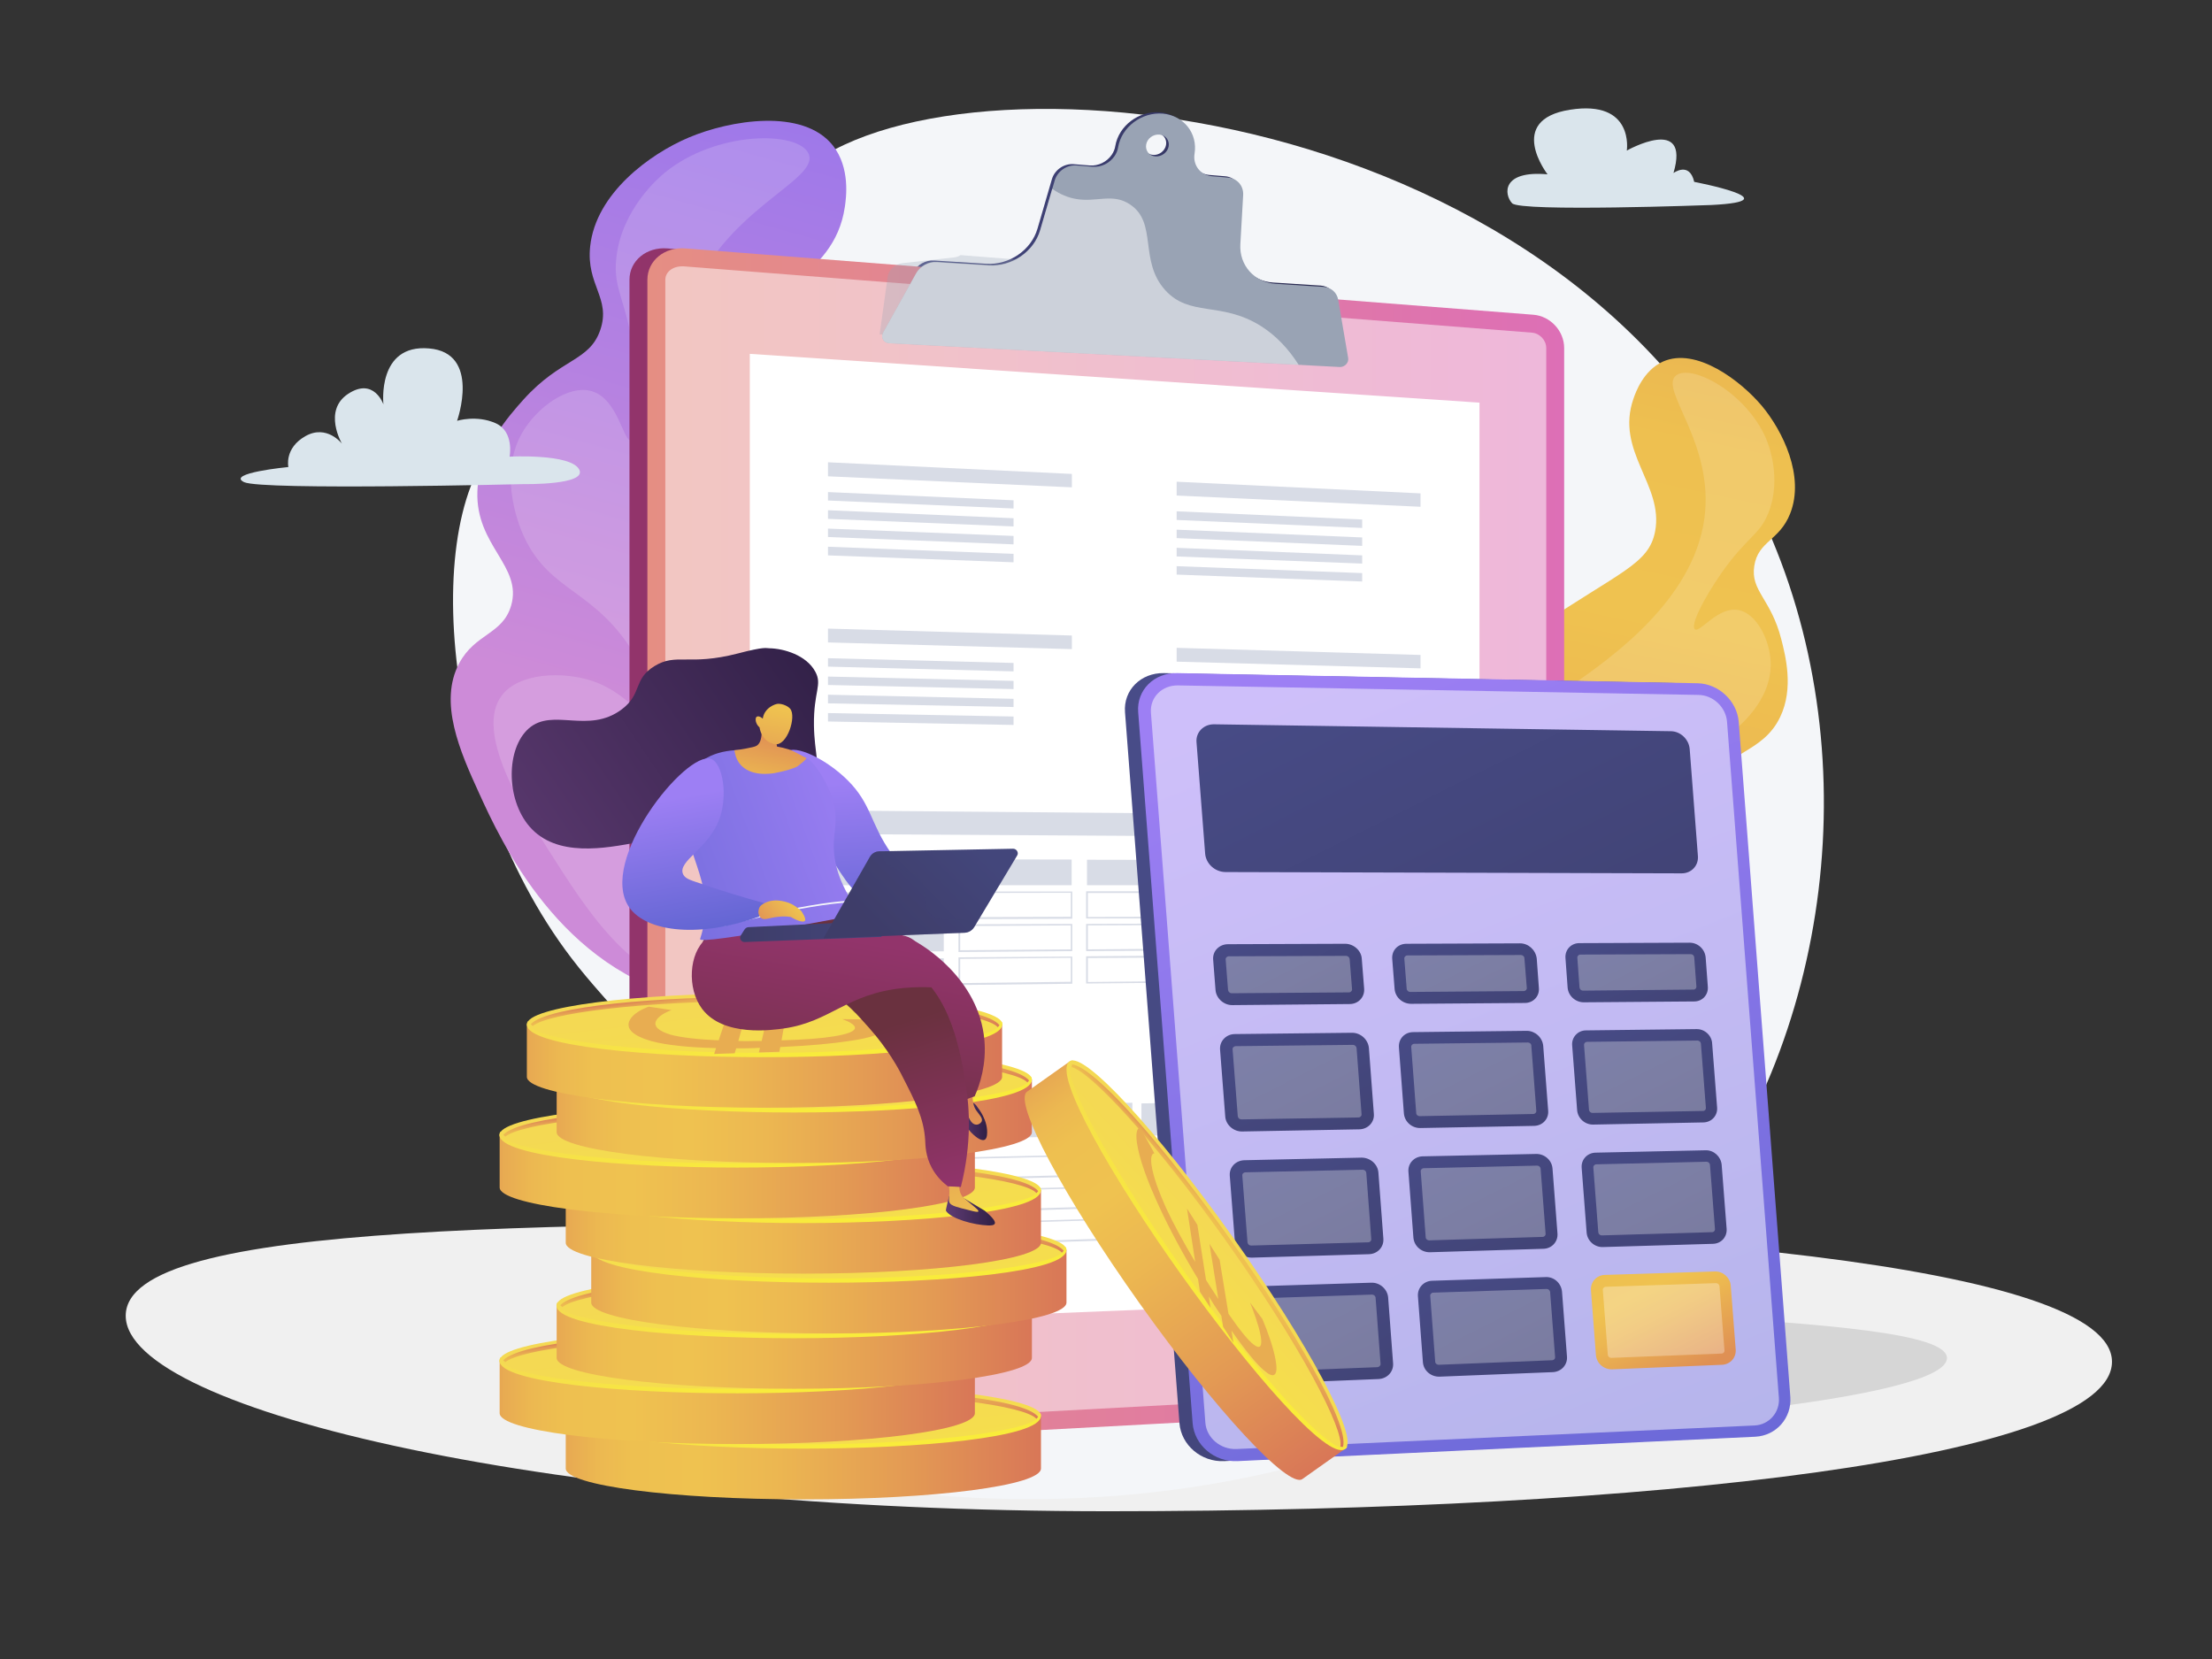 <?xml version="1.0" encoding="utf-8"?>
<!-- Generator: Adobe Illustrator 23.0.2, SVG Export Plug-In . SVG Version: 6.00 Build 0)  -->
<svg version="1.1" id="Calque_1" xmlns="http://www.w3.org/2000/svg" xmlns:xlink="http://www.w3.org/1999/xlink" x="0px" y="0px"
	 viewBox="0 0 1024 768" style="enable-background:new 0 0 1024 768;" xml:space="preserve">
<rect x="0" y="0" width="1024" height="768" fill="#333333" stroke="none"/>
<style type="text/css">
	.st0{fill:#DAE5EC;}
	.st1{fill:#F0F0F0;}
	.st2{fill:#D6D6D6;}
	.st3{fill:#F4F6F9;}
	.st4{fill:url(#SVGID_1_);}
	.st5{opacity:0.16;fill:#FFFFFF;}
	.st6{fill:url(#SVGID_2_);}
	.st7{fill:url(#SVGID_3_);}
	.st8{fill:url(#SVGID_4_);}
	.st9{fill:url(#SVGID_5_);}
	.st10{opacity:0.5;fill:#FFFFFF;}
	.st11{fill:#FFFFFF;}
	.st12{fill:#D8DCE6;}
	.st13{opacity:0.3;fill:#99A3B4;}
	.st14{fill:#99A3B4;}
	.st15{fill:url(#SVGID_6_);}
	.st16{fill:url(#SVGID_7_);}
	.st17{fill:url(#SVGID_8_);}
	.st18{fill:url(#SVGID_9_);}
	.st19{opacity:0.3;fill:#FFFFFF;}
	.st20{fill:url(#SVGID_10_);}
	.st21{fill:url(#SVGID_11_);}
	.st22{fill:url(#SVGID_12_);}
	.st23{fill:url(#SVGID_13_);}
	.st24{fill:url(#SVGID_14_);}
	.st25{fill:url(#SVGID_15_);}
	.st26{fill:url(#SVGID_16_);}
	.st27{fill:url(#SVGID_17_);}
	.st28{fill:url(#SVGID_18_);}
	.st29{fill:url(#SVGID_19_);}
	.st30{fill:url(#SVGID_20_);}
	.st31{fill:url(#SVGID_21_);}
	.st32{fill:url(#SVGID_22_);}
	.st33{fill:url(#SVGID_23_);}
	.st34{fill:#E8AD51;}
	.st35{fill:url(#SVGID_24_);}
	.st36{fill:url(#SVGID_25_);}
	.st37{fill:url(#SVGID_26_);}
	.st38{fill:url(#SVGID_27_);}
	.st39{fill:url(#SVGID_28_);}
	.st40{fill:url(#SVGID_29_);}
	.st41{fill:url(#SVGID_30_);}
	.st42{fill:url(#SVGID_31_);}
	.st43{fill:url(#SVGID_32_);}
	.st44{fill:url(#SVGID_33_);}
	.st45{fill:url(#SVGID_34_);}
	.st46{fill:url(#SVGID_35_);}
	.st47{fill:url(#SVGID_36_);}
	.st48{fill:url(#SVGID_37_);}
	.st49{fill:url(#SVGID_38_);}
	.st50{fill:url(#SVGID_39_);}
	.st51{fill:url(#SVGID_40_);}
	.st52{fill:url(#SVGID_41_);}
	.st53{fill:url(#SVGID_42_);}
	.st54{fill:url(#SVGID_43_);}
	.st55{fill:url(#SVGID_44_);}
	.st56{fill:url(#SVGID_45_);}
	.st57{fill:url(#SVGID_46_);}
	.st58{fill:url(#SVGID_47_);}
	.st59{fill:url(#SVGID_48_);}
	.st60{fill:url(#SVGID_49_);}
	.st61{fill:url(#SVGID_50_);}
	.st62{fill:url(#SVGID_51_);}
	.st63{fill:url(#SVGID_52_);}
	.st64{fill:url(#SVGID_53_);}
	.st65{fill:url(#SVGID_54_);}
	.st66{fill:url(#SVGID_55_);}
	.st67{fill:url(#SVGID_56_);}
	.st68{fill:url(#SVGID_57_);}
	.st69{fill:url(#SVGID_58_);}
	.st70{fill:url(#SVGID_59_);}
	.st71{fill:url(#SVGID_60_);}
	.st72{fill:url(#SVGID_61_);}
	.st73{fill:url(#SVGID_62_);}
	.st74{fill:url(#SVGID_63_);}
	.st75{fill:url(#SVGID_64_);}
	.st76{opacity:0.3;fill:url(#SVGID_65_);}
	.st77{fill:url(#SVGID_66_);}
	.st78{fill:url(#SVGID_67_);}
	.st79{fill:url(#SVGID_68_);}
	.st80{fill:url(#SVGID_69_);}
	.st81{fill:url(#SVGID_70_);}
	.st82{fill:url(#SVGID_71_);}
	.st83{opacity:0.3;fill:url(#SVGID_72_);}
	.st84{fill:url(#SVGID_73_);}
	.st85{fill:url(#SVGID_74_);}
	.st86{fill:#222222;}
	.st87{fill:#D5D5D5;}
	.st88{fill:#EFEFEF;}
	.st89{fill:#DDDDDD;}
	.st90{fill:#C3C3C3;}
	.st91{fill:#AA2F73;}
	.st92{fill:#385D74;}
	.st93{fill:#E7AB3B;}
	.st94{fill:#CEBDA9;}
	.st95{fill:#D8AA6C;}
	.st96{fill:#86592B;}
	.st97{fill:#BC8546;}
	.st98{fill:#4E335D;}
	.st99{fill:#AE2773;}
	.st100{fill:#EAAD29;}
	.st101{fill:#CACACA;}
	.st102{fill:#4678A5;}
	.st103{fill:#363636;}
	.st104{fill:#EBE3D8;}
	.st105{opacity:0.15;}
	.st106{fill:#331B44;}
	.st107{fill:#412452;}
	.st108{fill:#553866;}
	.st109{fill:#979797;}
	.st110{fill:#F5EDE4;}
	.st111{fill:#D59133;}
	.st112{fill:#BA722A;}
	.st113{fill:#D67362;}
	.st114{fill:#2F2F2F;}
	.st115{fill:#202020;}
	.st116{fill:#C75958;}
	.st117{fill:#8F3F37;}
	.st118{fill:#E1BB7B;}
	.st119{fill:#B7B7B7;}
	.st120{fill:#5688BE;}
	.st121{fill:#365D75;}
	.st122{fill:#D3D3D3;}
	.st123{fill:#ECECEC;}
	.st124{fill:#AC2773;}
	.st125{fill:#881964;}
	.st126{fill:#551142;}
	.st127{opacity:0.35;}
	.st128{fill:#6D144F;}
	.st129{fill:#D07466;}
	.st130{fill:#4D345C;}
	.st131{fill:#331D43;}
	.st132{fill:#C25A5A;}
	.st133{fill:#5886B9;}
	.st134{fill:#6A98D2;}
	.st135{fill:#4979A0;}
	.st136{fill:#4E4E4E;}
	.st137{fill:#991769;}
	.st138{fill:#402751;}
	.st139{fill:#981B69;}
	.st140{fill:#DA9134;}
	.st141{fill:#512D5F;}
	.st142{fill:#BC722A;}
	.st143{fill:#222221;}
	.st144{opacity:0.5;}
	.st145{fill:#AEC3FF;}
	.st146{opacity:0.4;}
	.st147{fill:#8C9DF4;}
	.st148{fill:#505ABA;}
	.st149{fill:#F99746;}
	.st150{fill:#BDD1F9;}
	.st151{fill:#D2E2F9;}
	.st152{fill:#35488B;}
	.st153{fill:#2C3A64;}
	.st154{fill:#DDE7FE;}
	.st155{fill:#6C7AFF;}
	.st156{fill:#8FADEF;}
	.st157{fill:#F77D48;}
	.st158{fill:#FF8C64;}
	.st159{fill:#798EE8;}
	.st160{fill:#849DEF;}
	.st161{fill:#FFB27D;}
	.st162{fill:#2F539B;}
	.st163{fill:#233862;}
	.st164{fill:#6385DB;}
	.st165{fill:#739AF0;}
	.st166{fill:#ED985F;}
	.st167{fill:#ED7D2B;}
	.st168{fill:#ED975D;}
	.st169{fill:#EBF3FA;}
	.st170{fill:#113C68;}
	.st171{fill:#2A4E96;}
	.st172{fill:#15447C;}
	.st173{fill:#FCA56B;}
	.st174{fill:#163560;}
	.st175{fill:#1F4D84;}
	.st176{fill:#B3CFF9;}
	.st177{fill-rule:evenodd;clip-rule:evenodd;fill:url(#SVGID_75_);}
	.st178{fill-rule:evenodd;clip-rule:evenodd;fill:url(#SVGID_76_);}
	.st179{fill-rule:evenodd;clip-rule:evenodd;fill:url(#SVGID_77_);}
	.st180{fill:#1F1E21;}
	.st181{fill-rule:evenodd;clip-rule:evenodd;fill:url(#SVGID_78_);}
</style>
<path class="st1" d="M977.7,630.4c0,44.2-209.9,69.2-464.7,69.2S58.2,653.3,58.2,609.1s196.3-43,451.1-43S977.7,586.2,977.7,630.4z"
	/>
<path class="st2" d="M901.3,628.7c0-22.2-205.9-18.6-457.8-40.2c-57.4-4.9-78.9,5.2-78.9,27.4c0,22.2,2.4,37.8,78.9,52.9
	c5.8,1.1,11.8,0,17.7,0c8.3,6,32.3,12.6,56.7,12.6c26.4,0,45.5-7.4,52.1-14.1C761.3,662.5,901.3,647,901.3,628.7z"/>
<path class="st3" d="M362.3,89.1c-21.3,31.1,3.7,81.5-28,104.8c-30.8,22.7-68.6-14.5-97.6,5c-43,29.1-35.2,162,27.8,244.6
	c18.9,24.8,34.7,34.5,41.7,62.6c15,60.3-37.8,96.2-27.8,126c22.6,67.2,371,123.5,510.7-78.3c65.3-94.3,75-230.4,16.7-333.8
	C700.6,33.1,410.2,19.4,362.3,89.1z"/>
<g>
	
		<linearGradient id="SVGID_1_" gradientUnits="userSpaceOnUse" x1="-42.069" y1="226.162" x2="172.24" y2="-115.712" gradientTransform="matrix(0.959 -0.282 0.282 0.959 290.072 105.308)">
		<stop  offset="3.597120e-03" style="stop-color:#CD8BD8"/>
		<stop  offset="1" style="stop-color:#8A70F1"/>
	</linearGradient>
	<path class="st4" d="M320.6,462.7c11.3,2.5,30.4,6.6,50.6-1.8c36.7-15.3,53.4-62,53.5-97.6c0.1-30.6-15.3-59.1-46.2-116.1
		c-29.1-53.7-42.7-65.6-36.8-85.2c8.4-27.9,44.4-32.1,49.4-66.2c0.6-4.1,2.6-18.1-5.5-28.4c-13.9-17.6-47.9-11.7-66.6-3.8
		c-18.1,7.6-43.2,25.9-45.8,50.5c-1.9,17.9,9.7,23.9,4.7,38.6c-5,14.7-18.2,13-35.5,32.2c-6.9,7.7-20.7,23.1-21.4,42.6
		c-0.9,25.2,21,34.5,15.6,52.9c-3.9,13.3-16.6,12.8-24,26.6c-9.7,18.1,0.4,41,9.1,60C231.8,389.2,259.3,449.5,320.6,462.7z"/>
	<path class="st5" d="M374.3,71.1c5.6,12.5-40.2,25.7-55.9,70c-16.9,47.6,11.3,102,24.4,127.2c22.3,42.9,40.1,47.3,48.1,85.4
		c3.2,15.1,9.8,46.6-9.1,73.4c-1.8,2.5-21.7,30-52.4,30.4c-34.8,0.4-56.8-34.5-75.8-64.5c-11.5-18.2-34.4-54.4-21.1-71.3
		c8.1-10.3,27.9-10.9,41.3-6.6c19,6.2,27.6,23.5,30.8,21.5c2.9-1.8-1.2-17.6-10.5-33.1c-18.6-30.9-39.1-28.9-51.3-54.6
		c-1.5-3.1-12.8-28-1.1-48.5c6.8-11.8,21.4-22.5,32.3-19.3c12.3,3.7,14.5,23.7,18.3,22.8c3.7-0.8,3.9-19.5,1.5-38
		c-3.6-27.2-10.1-31.4-8.5-46.3c2.4-22.8,19.9-37.6,22.5-39.7C331.6,60.5,369.4,60.5,374.3,71.1z"/>
</g>
<g>
	<linearGradient id="SVGID_2_" gradientUnits="userSpaceOnUse" x1="775.505" y1="133.44" x2="676.114" y2="599.335">
		<stop  offset="0" style="stop-color:#E8AE51"/>
		<stop  offset="5.585816e-02" style="stop-color:#EBB851"/>
		<stop  offset="0.145" style="stop-color:#EEC050"/>
		<stop  offset="0.318" style="stop-color:#EFC250"/>
		<stop  offset="0.485" style="stop-color:#ECB751"/>
		<stop  offset="0.775" style="stop-color:#E29A53"/>
		<stop  offset="0.866" style="stop-color:#DF9054"/>
		<stop  offset="1" style="stop-color:#DF9054"/>
	</linearGradient>
	<path class="st6" d="M675.5,454.6c-8.4-2.3-22.6-6.2-33.2-18.8c-19.3-23-14.1-60.1-1.8-84c10.6-20.5,30.9-34.2,71.4-61.6
		c38.2-25.8,51.4-29,54.3-44.2c4.1-21.6-18.6-37-10-61.5c1-2.9,4.6-13,13.6-17.1c15.4-6.9,36.1,8.9,45.9,20.6
		c9.5,11.4,19.9,32.4,13,49.8c-5,12.6-14.8,12.6-16.6,24.2c-1.8,11.6,7.7,15.1,12.5,33.9c1.9,7.5,5.9,22.7-0.5,36
		c-8.2,17.2-26.1,15.8-28.9,30c-2,10.2,6.6,14.3,6.8,26.1c0.2,15.5-14.6,27.3-27,37C760.5,436.3,721,467,675.5,454.6z"/>
	<path class="st5" d="M775.9,173.8c-8.1,6.4,17.9,31.2,13.1,66.3c-5.2,37.7-43.1,64.3-60.6,76.6c-29.9,21-43.3,17.7-62,40.4
		c-7.4,9-22.8,27.7-19.5,52.3c0.3,2.3,4.1,27.7,24.5,38.6c23.1,12.4,50-3.3,73.2-16.8c14-8.1,42-24.4,39-40.3
		c-1.9-9.7-14.9-17.1-25.3-18.8c-14.9-2.5-26.7,6.2-28.1,3.7c-1.3-2.2,6.9-11.4,18.5-18.5c23.2-14.2,36.2-5.7,53.4-18.7
		c2.1-1.6,18.3-14.2,17.6-32.1c-0.4-10.3-6.5-22.5-14.9-24.1c-9.5-1.8-17.9,10.8-20.2,8.9c-2.2-1.8,4.2-14.4,12.3-26
		c11.9-17,17.7-17.5,21.8-28c6.3-16.1-0.2-32.1-1.2-34.4C808.2,181.5,782.9,168.3,775.9,173.8z"/>
</g>
<g>
	
		<linearGradient id="SVGID_3_" gradientUnits="userSpaceOnUse" x1="352.232" y1="50.409" x2="568.147" y2="50.409" gradientTransform="matrix(1 2.080000e-02 -2.080000e-02 1 57.046 49.358)">
		<stop  offset="0" style="stop-color:#484C88"/>
		<stop  offset="0.996" style="stop-color:#2A2A4F"/>
	</linearGradient>
	<path class="st7" d="M618.2,138.2c-0.6-3.4-3.3-5.8-6.9-6l-21.9-1.4c-10-0.6-17.1-8.6-16.5-18.4l1.3-22.8c0.2-4.2-2.8-7.7-7.1-8
		l-7.2-0.6c-5.5-0.4-9.1-5.2-8.2-10.5c1.5-9.4-5-17.6-14.7-18.5c-9.8-0.8-19.1,6.2-20.7,15.6c-0.2,1.4-0.8,2.8-1.6,4
		c-2.3,3.4-6.3,5.3-10.2,5l-7.4-0.6c-4.5-0.4-8.8,2.6-10.1,6.8l-6.7,23c-2.9,10-13.1,17-23.8,16.3l-24-1.5c-3.9-0.3-7.9,1.9-9.7,5.3
		l-15.1,27.3c-1.2,2.2,0.2,4.7,2.8,4.9l208.6,11c2.3,0.1,4.3-2,3.9-4.2L618.2,138.2z M533.7,71.7c-2.9-0.2-4.8-2.7-4.3-5.5
		c0.5-2.8,3.2-4.8,6.1-4.6c2.9,0.2,4.8,2.7,4.3,5.5C539.3,69.9,536.5,72,533.7,71.7z"/>
	<g>
		<g>
			<linearGradient id="SVGID_4_" gradientUnits="userSpaceOnUse" x1="291.397" y1="392.94" x2="715.831" y2="392.94">
				<stop  offset="0" style="stop-color:#92346B"/>
				<stop  offset="1" style="stop-color:#6A313F"/>
			</linearGradient>
			<path class="st8" d="M701.5,145.7L309,115c-9.7-0.8-17.6,5.7-17.6,14.5V656c0,8.8,7.9,15.4,17.6,14.9l392.5-21.2
				c7.9-0.4,14.3-7.2,14.3-15V161.1C715.8,153.2,709.4,146.3,701.5,145.7z"/>
			<linearGradient id="SVGID_5_" gradientUnits="userSpaceOnUse" x1="299.697" y1="392.94" x2="724.131" y2="392.94">
				<stop  offset="0" style="stop-color:#E58E83"/>
				<stop  offset="1" style="stop-color:#DD6FB6"/>
			</linearGradient>
			<path class="st9" d="M709.8,145.7L317.3,115c-9.7-0.8-17.6,5.7-17.6,14.5V656c0,8.8,7.9,15.4,17.6,14.9l392.5-21.2
				c7.9-0.4,14.3-7.2,14.3-15V161.1C724.1,153.2,717.7,146.3,709.8,145.7z"/>
			<path class="st10" d="M316.2,662.6c-4.6,0-8.2-2.9-8.2-6.6V129.5c0-3.5,3.3-6.2,7.7-6.2c0.3,0,0.6,0,0.9,0L709.2,154
				c3.6,0.3,6.6,3.5,6.6,7.1v473.5c0,3.5-3,6.5-6.4,6.7l-392.5,21.2C316.6,662.6,316.4,662.6,316.2,662.6z"/>
			<g>
				<polygon class="st11" points="684.9,599.9 347.1,613.7 347.1,163.8 684.9,186.4 				"/>
				<g>
					<g>
						<polygon class="st12" points="496.2,225.6 383.3,220.5 383.3,214 496.2,219.4 						"/>
						<polygon class="st12" points="469.2,235.4 383.3,231.7 383.3,227.8 469.2,231.6 						"/>
						<polygon class="st12" points="469.2,243.7 383.3,240.2 383.3,236.2 469.2,239.9 						"/>
						<polygon class="st12" points="469.2,252 383.3,248.6 383.3,244.7 469.2,248.1 						"/>
						<polygon class="st12" points="469.2,260.3 383.3,257.1 383.3,253.1 469.2,256.4 						"/>
					</g>
					<g>
						<polygon class="st12" points="496.2,300.5 383.3,297.4 383.3,291 496.2,294.2 						"/>
						<polygon class="st12" points="469.2,310.8 383.3,308.6 383.3,304.7 469.2,306.9 						"/>
						<polygon class="st12" points="469.2,319 383.3,317.1 383.3,313.2 469.2,315.2 						"/>
						<polygon class="st12" points="469.2,327.3 383.3,325.6 383.3,321.6 469.2,323.5 						"/>
						<polygon class="st12" points="469.2,335.6 383.3,334 383.3,330.1 469.2,331.7 						"/>
					</g>
					<g>
						<polygon class="st12" points="657.6,234.6 544.7,229.4 544.7,223 657.6,228.4 						"/>
						<polygon class="st12" points="630.6,244.4 544.7,240.7 544.7,236.7 630.6,240.5 						"/>
						<polygon class="st12" points="630.6,252.7 544.7,249.1 544.7,245.2 630.6,248.8 						"/>
						<polygon class="st12" points="630.6,260.9 544.7,257.6 544.7,253.6 630.6,257.1 						"/>
						<polygon class="st12" points="630.6,269.2 544.7,266 544.7,262.1 630.6,265.3 						"/>
					</g>
					<g>
						<polygon class="st12" points="657.6,309.4 544.7,306.3 544.7,299.9 657.6,303.2 						"/>
						<polygon class="st12" points="630.6,319.7 544.7,317.6 544.7,313.6 630.6,315.8 						"/>
						<polygon class="st12" points="630.6,328 544.7,326 544.7,322.1 630.6,324.1 						"/>
						<polygon class="st12" points="630.6,336.3 544.7,334.5 544.7,330.5 630.6,332.4 						"/>
						<polygon class="st12" points="630.6,344.5 544.7,342.9 544.7,339 630.6,340.7 						"/>
					</g>
					<g>
						<polygon class="st12" points="663.9,387.8 383.3,386.1 383.3,375.2 663.9,377.6 						"/>
						<g>
							<polygon class="st12" points="436.9,409.8 383.3,409.8 383.3,397.6 436.9,397.8 							"/>
							<polygon class="st12" points="436.9,425.1 383.3,425.3 383.3,413.1 436.9,413 							"/>
							<polygon class="st12" points="436.9,440.4 383.3,440.8 383.3,428.6 436.9,428.3 							"/>
							<polygon class="st12" points="436.9,455.7 383.3,456.2 383.3,444 436.9,443.6 							"/>
							<polygon class="st12" points="496.1,409.8 444.1,409.8 444.1,397.8 496.1,397.9 							"/>
							<path class="st12" d="M443.7,425.5v-12.8l52.7,0v12.6L443.7,425.5z M444.5,413.4v11.2l51.2-0.2v-11.1L444.5,413.4z"/>
							<path class="st12" d="M443.7,440.7v-12.8l52.7-0.2v12.6L443.7,440.7z M444.5,428.7v11.2l51.2-0.4v-11.1L444.5,428.7z"/>
							<path class="st12" d="M443.7,456v-12.8l52.7-0.4v12.6L443.7,456z M444.5,443.9v11.2l51.2-0.6v-11.1L444.5,443.9z"/>
							<polygon class="st12" points="553.7,409.8 503.2,409.8 503.2,398 553.7,398.1 							"/>
							<path class="st12" d="M502.8,425.2v-12.6l51.3,0v12.5L502.8,425.2z M503.6,413.4v11.1l49.7-0.2v-10.9L503.6,413.4z"/>
							<path class="st12" d="M502.8,440.3v-12.6l51.3-0.2v12.5L502.8,440.3z M503.6,428.4v11.1l49.7-0.4v-10.9L503.6,428.4z"/>
							<path class="st12" d="M502.8,455.3v-12.6l51.3-0.4v12.5L502.8,455.3z M503.6,443.5v11.1l49.7-0.5v-10.9L503.6,443.5z"/>
							<polygon class="st12" points="609.6,409.8 560.5,409.8 560.5,398.2 609.6,398.3 							"/>
							<path class="st12" d="M560.1,425v-12.5l49.8,0v12.3L560.1,425z M560.9,413.4v10.9l48.3-0.2v-10.8L560.9,413.4z"/>
							<path class="st12" d="M560.1,439.9v-12.5l49.8-0.2v12.3L560.1,439.9z M560.9,428.2v10.9l48.3-0.4V428L560.9,428.2z"/>
							<path class="st12" d="M560.1,454.7v-12.5l49.8-0.4v12.3L560.1,454.7z M560.9,443v10.9l48.3-0.5v-10.8L560.9,443z"/>
							<polygon class="st12" points="663.9,409.8 616.2,409.8 616.2,398.3 663.9,398.5 							"/>
							<path class="st12" d="M615.9,424.8v-12.3l48.5,0v12.1L615.9,424.8z M616.6,413.3v10.7l46.9-0.2v-10.6L616.6,413.3z"/>
							<path class="st12" d="M615.9,439.5v-12.3l48.5-0.2v12.1L615.9,439.5z M616.6,427.9v10.7l46.9-0.3v-10.6L616.6,427.9z"/>
							<path class="st12" d="M615.9,454.1v-12.3l48.5-0.4v12.1L615.9,454.1z M616.6,442.6v10.7l46.9-0.5v-10.6L616.6,442.6z"/>
						</g>
					</g>
				</g>
				<g>
					<polygon class="st12" points="524.2,525.5 378.5,528.5 378.5,512.9 524.2,510.5 					"/>
					<polygon class="st12" points="663.9,523 528.4,525.8 528.4,510.8 663.9,508.5 					"/>
					<path class="st12" d="M378.1,547.8v-10.5l146.5-3.3v10.1L378.1,547.8z M378.9,538v8.9l144.9-3.6v-8.6L378.9,538z"/>
					<path class="st12" d="M528,544.3v-10.1l136.3-3.1v9.8L528,544.3z M528.8,534.9v8.6l134.8-3.4v-8.3L528.8,534.9z"/>
					<path class="st12" d="M378.1,563.2v-10.5l0.4,0l146.1-3.9v10.1l-0.4,0L378.1,563.2z M378.9,553.4v8.9l144.9-4.2v-8.6
						L378.9,553.4z"/>
					<path class="st12" d="M528,559.1V549l0.4,0l135.9-3.6v9.8L528,559.1z M528.8,549.7v8.6l134.8-3.9v-8.3L528.8,549.7z"/>
					<path class="st12" d="M378.1,578.6v-10.5l146.5-4.4v10.1L378.1,578.6z M378.9,568.8v8.9l144.9-4.7v-8.6L378.9,568.8z"/>
					<path class="st12" d="M528,574v-10.1l0.4,0l135.9-4.1v9.8l-0.4,0L528,574z M528.8,564.6v8.6l134.8-4.4v-8.3L528.8,564.6z"/>
				</g>
			</g>
		</g>
		<path class="st13" d="M441.3,119.2l-23.3,2.6c-3.8,0.4-6.8,3.2-7.1,6.6l-3.7,26.4l137.4,1.1l-26-32l-73.9-5.8
			C443.6,118.8,442.5,119.1,441.3,119.2z"/>
		<path class="st14" d="M619.5,138.8c-0.6-3.4-3.3-5.8-6.9-6l-21.9-1.4c-10-0.6-17.1-8.6-16.5-18.4l1.3-22.8c0.2-4.2-2.8-7.7-7.1-8
			l-7.2-0.6c-5.5-0.4-9.1-5.2-8.2-10.5c1.5-9.4-5-17.6-14.7-18.5c-9.8-0.8-19.1,6.2-20.7,15.6c-0.2,1.4-0.8,2.8-1.6,4
			c-2.3,3.4-6.3,5.3-10.2,5l-7.4-0.6c-4.5-0.4-8.8,2.6-10.1,6.8l-6.7,23c-2.9,10-13.1,17-23.8,16.3l-24-1.5
			c-3.9-0.3-7.9,1.9-9.7,5.3L408.8,154c-1.2,2.2,0.2,4.7,2.8,4.9l208.6,11c2.3,0.1,4.3-2,3.9-4.2L619.5,138.8z M534.9,72.4
			c-2.9-0.2-4.8-2.7-4.3-5.5c0.5-2.8,3.2-4.8,6.1-4.6c2.9,0.2,4.8,2.7,4.3,5.5C540.5,70.5,537.8,72.6,534.9,72.4z"/>
	</g>
	<g>
		<path class="st10" d="M583.5,150.8c-18.4-11.4-32.8-3.9-44.2-16.6c-12.1-13.6-3.4-31-16.1-39.5c-8.1-5.5-15.6-0.9-25.1-2.6
			c-3.5-0.6-7.2-2-11-4.7l-5.6,19.2c-2.9,10-13.1,17-23.8,16.3l-24-1.5c-3.9-0.3-7.9,1.9-9.7,5.3L408.8,154
			c-1.2,2.2,0.2,4.7,2.8,4.9l189.6,10C596.5,161.5,590.7,155.3,583.5,150.8z"/>
	</g>
</g>
<g>
	
		<linearGradient id="SVGID_6_" gradientUnits="userSpaceOnUse" x1="522.804" y1="329.292" x2="696.541" y2="771.946" gradientTransform="matrix(1 0 7.550000e-02 0.986 40.04 -6.925)">
		<stop  offset="0" style="stop-color:#484C88"/>
		<stop  offset="0.996" style="stop-color:#414375"/>
	</linearGradient>
	<path class="st15" d="M779.8,316.3l-241-4.7c-10.7-0.2-18.8,7.9-18,18.1l25.2,329.1c0.8,10.2,10.1,18.1,20.7,17.6l239.8-11.3
		c9.7-0.5,16.9-8.7,16.2-18.4l-23.9-312.6C798,324.5,789.6,316.5,779.8,316.3z"/>
	
		<linearGradient id="SVGID_7_" gradientUnits="userSpaceOnUse" x1="528.863" y1="329.292" x2="702.601" y2="771.946" gradientTransform="matrix(1 0 7.550000e-02 0.986 40.04 -6.925)">
		<stop  offset="0" style="stop-color:#9D7FF4"/>
		<stop  offset="0.996" style="stop-color:#6265D2"/>
	</linearGradient>
	<path class="st16" d="M785.9,316.3l-241-4.7c-10.7-0.2-18.8,7.9-18,18.1l25.2,329.1c0.8,10.2,10.1,18.1,20.7,17.6l239.8-11.3
		c9.7-0.5,16.9-8.7,16.2-18.4l-23.9-312.6C804.1,324.5,795.6,316.5,785.9,316.3z"/>
	<path class="st10" d="M572.4,670.8c-7.4,0.3-13.9-5.2-14.4-12.2l-25.2-328.7c-0.5-7.1,5.1-12.7,12.5-12.6l241,4.4
		c6.8,0.1,12.7,5.7,13.2,12.5l24,312.9c0.5,6.7-4.5,12.5-11.3,12.8L572.4,670.8z"/>
	
		<linearGradient id="SVGID_8_" gradientUnits="userSpaceOnUse" x1="555.85" y1="290.941" x2="642.2" y2="466.9" gradientTransform="matrix(1 0 7.550000e-02 0.986 40.04 -6.925)">
		<stop  offset="0" style="stop-color:#484C88"/>
		<stop  offset="0.996" style="stop-color:#414375"/>
	</linearGradient>
	<path class="st17" d="M773.4,338.5l-211.3-3.2c-4.9-0.1-8.6,3.7-8.2,8.3l4,51.6c0.4,4.7,4.6,8.5,9.5,8.5l211.1,0.6
		c4.5,0,7.9-3.6,7.5-8.1l-3.8-49.5C781.8,342.2,777.9,338.5,773.4,338.5z"/>
	<g>
		
			<linearGradient id="SVGID_9_" gradientUnits="userSpaceOnUse" x1="507.065" y1="434.953" x2="534.823" y2="491.516" gradientTransform="matrix(1 0 7.550000e-02 0.986 40.04 -6.925)">
			<stop  offset="0" style="stop-color:#484C88"/>
			<stop  offset="0.996" style="stop-color:#414375"/>
		</linearGradient>
		<path class="st18" d="M622.7,436.9l-54.2,0.2c-4.1,0-7.2,3.2-6.9,7.1l1.1,14.1c0.3,3.9,3.9,7.1,7.9,7l54.2-0.5c4,0,7-3.2,6.7-7.1
			l-1.1-13.9C630.2,440.1,626.7,436.9,622.7,436.9z"/>
		<path class="st19" d="M570.2,459.8c-0.9,0-1.6-0.7-1.7-1.5l-1.1-14.1c-0.1-0.8,0.6-1.5,1.5-1.5l54.2-0.2c0.9,0,1.6,0.7,1.7,1.5
			l1.1,13.9c0.1,0.8-0.6,1.5-1.4,1.5L570.2,459.8z"/>
		
			<linearGradient id="SVGID_10_" gradientUnits="userSpaceOnUse" x1="589.172" y1="435.125" x2="616.301" y2="490.409" gradientTransform="matrix(1 0 7.550000e-02 0.986 40.04 -6.925)">
			<stop  offset="0" style="stop-color:#484C88"/>
			<stop  offset="0.996" style="stop-color:#414375"/>
		</linearGradient>
		<path class="st20" d="M703.7,436.7l-52.6,0.2c-4,0-6.9,3.1-6.6,7l1.1,13.9c0.3,3.9,3.7,6.9,7.7,6.9l52.6-0.4
			c3.9,0,6.8-3.1,6.5-6.9l-1-13.7C710.9,439.7,707.5,436.7,703.7,436.7z"/>
		<path class="st19" d="M652.8,459.2c-0.8,0-1.6-0.7-1.6-1.5l-1.1-13.9c-0.1-0.8,0.6-1.5,1.4-1.5l52.6-0.2c0.8,0,1.6,0.7,1.6,1.5
			l1.1,13.7c0.1,0.8-0.6,1.5-1.4,1.5L652.8,459.2z"/>
		
			<linearGradient id="SVGID_11_" gradientUnits="userSpaceOnUse" x1="668.856" y1="435.286" x2="695.383" y2="489.34" gradientTransform="matrix(1 0 7.550000e-02 0.986 40.04 -6.925)">
			<stop  offset="0" style="stop-color:#484C88"/>
			<stop  offset="0.996" style="stop-color:#414375"/>
		</linearGradient>
		<path class="st21" d="M782.2,436.4l-51.1,0.2c-3.8,0-6.7,3.1-6.4,6.9l1,13.7c0.3,3.8,3.6,6.8,7.5,6.8l51.1-0.4
			c3.8,0,6.6-3.1,6.3-6.8l-1-13.5C789.3,439.4,786,436.4,782.2,436.4z"/>
		<path class="st19" d="M732.8,458.6c-0.8,0-1.5-0.6-1.6-1.5l-1-13.7c-0.1-0.8,0.6-1.5,1.4-1.5l51.1-0.2c0.8,0,1.5,0.6,1.6,1.4
			l1,13.5c0.1,0.8-0.5,1.5-1.3,1.5L732.8,458.6z"/>
		
			<linearGradient id="SVGID_12_" gradientUnits="userSpaceOnUse" x1="502.836" y1="476.809" x2="538.678" y2="549.847" gradientTransform="matrix(1 0 7.550000e-02 0.986 40.04 -6.925)">
			<stop  offset="0" style="stop-color:#484C88"/>
			<stop  offset="0.996" style="stop-color:#414375"/>
		</linearGradient>
		<path class="st22" d="M625.9,478.1l-54.2,0.6c-4.1,0-7.2,3.3-6.9,7.2l2.4,31c0.3,3.9,3.9,7,7.9,6.9l54.2-1c4-0.1,7-3.3,6.7-7.1
			l-2.3-30.6C633.3,481.2,629.9,478.1,625.9,478.1z"/>
		<path class="st19" d="M574.7,518.2c-0.9,0-1.6-0.6-1.7-1.5l-2.4-30.9c-0.1-0.8,0.6-1.5,1.5-1.5l54.2-0.6c0.9,0,1.6,0.7,1.7,1.5
			l2.3,30.6c0.1,0.8-0.6,1.5-1.4,1.5L574.7,518.2z"/>
		
			<linearGradient id="SVGID_13_" gradientUnits="userSpaceOnUse" x1="585.004" y1="476.352" x2="620.102" y2="547.873" gradientTransform="matrix(1 0 7.550000e-02 0.986 40.04 -6.925)">
			<stop  offset="0" style="stop-color:#484C88"/>
			<stop  offset="0.996" style="stop-color:#414375"/>
		</linearGradient>
		<path class="st23" d="M706.8,477.2l-52.6,0.6c-4,0-6.9,3.2-6.6,7.1l2.3,30.5c0.3,3.9,3.7,6.9,7.7,6.8l52.6-1
			c3.9-0.1,6.8-3.2,6.5-7l-2.3-30.1C714,480.2,710.6,477.2,706.8,477.2z"/>
		<path class="st19" d="M657.2,516.7c-0.8,0-1.6-0.6-1.6-1.5l-2.3-30.5c-0.1-0.8,0.6-1.5,1.4-1.5l52.6-0.6c0.8,0,1.6,0.6,1.6,1.5
			l2.3,30.1c0.1,0.8-0.6,1.5-1.4,1.5L657.2,516.7z"/>
		
			<linearGradient id="SVGID_14_" gradientUnits="userSpaceOnUse" x1="664.748" y1="475.902" x2="699.13" y2="545.962" gradientTransform="matrix(1 0 7.550000e-02 0.986 40.04 -6.925)">
			<stop  offset="0" style="stop-color:#484C88"/>
			<stop  offset="0.996" style="stop-color:#414375"/>
		</linearGradient>
		<path class="st24" d="M785.3,476.4l-51.1,0.6c-3.8,0-6.7,3.2-6.4,6.9l2.3,30c0.3,3.8,3.6,6.8,7.5,6.7l51-1
			c3.8-0.1,6.6-3.2,6.3-6.9l-2.3-29.7C792.4,479.3,789.1,476.3,785.3,476.4z"/>
		<path class="st19" d="M737.2,515.2c-0.8,0-1.5-0.6-1.6-1.4l-2.3-30c-0.1-0.8,0.6-1.5,1.4-1.5l51.1-0.6c0.8,0,1.5,0.6,1.6,1.4
			l2.3,29.7c0.1,0.8-0.5,1.5-1.3,1.5L737.2,515.2z"/>
		
			<linearGradient id="SVGID_15_" gradientUnits="userSpaceOnUse" x1="503.005" y1="536.073" x2="538.526" y2="608.456" gradientTransform="matrix(1 0 7.550000e-02 0.986 40.04 -6.925)">
			<stop  offset="0" style="stop-color:#484C88"/>
			<stop  offset="0.996" style="stop-color:#414375"/>
		</linearGradient>
		<path class="st25" d="M630.3,535.9l-54.2,1.2c-4.1,0.1-7.1,3.3-6.8,7.2l2.4,31c0.3,3.9,3.9,7,7.9,6.9l54.1-1.6
			c4-0.1,7-3.3,6.7-7.2l-2.3-30.6C637.8,538.9,634.3,535.9,630.3,535.9z"/>
		<path class="st19" d="M579.2,576.6c-0.9,0-1.6-0.6-1.7-1.5l-2.4-30.9c-0.1-0.8,0.6-1.5,1.5-1.5l54.2-1.2c0.9,0,1.6,0.6,1.7,1.5
			l2.3,30.6c0.1,0.8-0.6,1.5-1.4,1.5L579.2,576.6z"/>
		
			<linearGradient id="SVGID_16_" gradientUnits="userSpaceOnUse" x1="585.168" y1="534.725" x2="619.955" y2="605.611" gradientTransform="matrix(1 0 7.550000e-02 0.986 40.04 -6.925)">
			<stop  offset="0" style="stop-color:#484C88"/>
			<stop  offset="0.996" style="stop-color:#414375"/>
		</linearGradient>
		<path class="st26" d="M711.1,534.2l-52.5,1.1c-4,0.1-6.9,3.3-6.6,7.1l2.3,30.5c0.3,3.9,3.7,6.9,7.7,6.8l52.5-1.6
			c3.9-0.1,6.8-3.3,6.5-7.1l-2.3-30.1C718.4,537.1,715,534.1,711.1,534.2z"/>
		<path class="st19" d="M661.6,574.2c-0.8,0-1.6-0.6-1.6-1.4l-2.3-30.5c-0.1-0.8,0.6-1.5,1.4-1.5l52.5-1.2c0.8,0,1.5,0.6,1.6,1.4
			l2.3,30.1c0.1,0.8-0.6,1.5-1.4,1.5L661.6,574.2z"/>
		
			<linearGradient id="SVGID_17_" gradientUnits="userSpaceOnUse" x1="664.907" y1="533.409" x2="698.987" y2="602.855" gradientTransform="matrix(1 0 7.550000e-02 0.986 40.04 -6.925)">
			<stop  offset="0" style="stop-color:#484C88"/>
			<stop  offset="0.996" style="stop-color:#414375"/>
		</linearGradient>
		<path class="st27" d="M789.6,532.5l-51,1.1c-3.8,0.1-6.7,3.2-6.4,7l2.3,30c0.3,3.8,3.6,6.8,7.5,6.7l51-1.5c3.8-0.1,6.6-3.2,6.3-7
			l-2.3-29.7C796.6,535.4,793.4,532.4,789.6,532.5z"/>
		<path class="st19" d="M741.5,571.9c-0.8,0-1.5-0.6-1.6-1.4l-2.3-30c-0.1-0.8,0.6-1.5,1.4-1.5l51-1.2c0.8,0,1.5,0.6,1.6,1.4
			l2.3,29.7c0.1,0.8-0.5,1.5-1.3,1.5L741.5,571.9z"/>
		
			<linearGradient id="SVGID_18_" gradientUnits="userSpaceOnUse" x1="503.174" y1="595.336" x2="538.375" y2="667.067" gradientTransform="matrix(1 0 7.550000e-02 0.986 40.04 -6.925)">
			<stop  offset="0" style="stop-color:#484C88"/>
			<stop  offset="0.996" style="stop-color:#414375"/>
		</linearGradient>
		<path class="st28" d="M634.7,593.8l-54.1,1.7c-4.1,0.1-7.1,3.4-6.8,7.3l2.4,31c0.3,3.9,3.8,6.9,7.9,6.8l54.1-2.2
			c4-0.2,7-3.4,6.7-7.3l-2.3-30.6C642.2,596.7,638.7,593.6,634.7,593.8z"/>
		<path class="st19" d="M583.6,635c-0.9,0-1.6-0.6-1.7-1.4l-2.4-30.9c-0.1-0.8,0.6-1.5,1.5-1.6l54.1-1.8c0.9,0,1.6,0.6,1.7,1.4
			l2.3,30.6c0.1,0.8-0.6,1.5-1.4,1.6L583.6,635z"/>
		
			<linearGradient id="SVGID_19_" gradientUnits="userSpaceOnUse" x1="585.332" y1="593.096" x2="619.808" y2="663.35" gradientTransform="matrix(1 0 7.550000e-02 0.986 40.04 -6.925)">
			<stop  offset="0" style="stop-color:#484C88"/>
			<stop  offset="0.996" style="stop-color:#414375"/>
		</linearGradient>
		<path class="st29" d="M715.5,591.2l-52.5,1.7c-4,0.1-6.9,3.4-6.6,7.2l2.3,30.5c0.3,3.9,3.7,6.8,7.7,6.7l52.5-2.1
			c3.9-0.2,6.8-3.4,6.5-7.2l-2.3-30.1C722.7,594,719.4,591,715.5,591.2z"/>
		<path class="st19" d="M666,631.8c-0.8,0-1.6-0.6-1.6-1.4l-2.3-30.5c-0.1-0.8,0.6-1.5,1.4-1.5l52.5-1.7c0.8,0,1.5,0.6,1.6,1.4
			l2.3,30.1c0.1,0.8-0.6,1.5-1.4,1.5L666,631.8z"/>
		
			<linearGradient id="SVGID_20_" gradientUnits="userSpaceOnUse" x1="665.066" y1="590.916" x2="698.845" y2="659.749" gradientTransform="matrix(1 0 7.550000e-02 0.986 40.04 -6.925)">
			<stop  offset="0" style="stop-color:#E8AE51"/>
			<stop  offset="5.585816e-02" style="stop-color:#EBB851"/>
			<stop  offset="0.145" style="stop-color:#EEC050"/>
			<stop  offset="0.318" style="stop-color:#EFC250"/>
			<stop  offset="0.485" style="stop-color:#ECB751"/>
			<stop  offset="0.775" style="stop-color:#E29A53"/>
			<stop  offset="0.866" style="stop-color:#DF9054"/>
			<stop  offset="1" style="stop-color:#DF9054"/>
		</linearGradient>
		<path class="st30" d="M793.9,588.6l-51,1.6c-3.8,0.1-6.7,3.3-6.4,7.1l2.3,30c0.3,3.8,3.6,6.7,7.5,6.6l50.9-2.1
			c3.8-0.2,6.6-3.3,6.3-7.1l-2.3-29.7C800.9,591.5,797.7,588.5,793.9,588.6z"/>
		<path class="st19" d="M745.9,628.6c-0.8,0-1.5-0.6-1.6-1.4l-2.3-30c-0.1-0.8,0.6-1.5,1.4-1.5l51-1.7c0.8,0,1.5,0.6,1.6,1.4
			l2.3,29.7c0.1,0.8-0.5,1.5-1.3,1.5L745.9,628.6z"/>
	</g>
</g>
<g>
	<linearGradient id="SVGID_21_" gradientUnits="userSpaceOnUse" x1="243.059" y1="674.728" x2="496.191" y2="674.728">
		<stop  offset="0" style="stop-color:#DA7D56"/>
		<stop  offset="3.291840e-03" style="stop-color:#DB8056"/>
		<stop  offset="4.088082e-02" style="stop-color:#E29854"/>
		<stop  offset="8.307634e-02" style="stop-color:#E8AB52"/>
		<stop  offset="0.133" style="stop-color:#ECB851"/>
		<stop  offset="0.196" style="stop-color:#EEC050"/>
		<stop  offset="0.318" style="stop-color:#EFC250"/>
		<stop  offset="0.458" style="stop-color:#ECB751"/>
		<stop  offset="0.701" style="stop-color:#E39A54"/>
		<stop  offset="0.996" style="stop-color:#D66F58"/>
	</linearGradient>
	<path class="st31" d="M261.9,655.4v24.4c0,7.9,49.3,14.3,110,14.3c60.8,0,110-6.4,110-14.3v-24.4H261.9z"/>
	<linearGradient id="SVGID_22_" gradientUnits="userSpaceOnUse" x1="370.788" y1="646.213" x2="384.133" y2="757.93">
		<stop  offset="0" style="stop-color:#F4D953"/>
		<stop  offset="1" style="stop-color:#F9ED39"/>
	</linearGradient>
	<path class="st32" d="M481.9,655.4c0,7.9-49.3,14.3-110,14.3c-60.8,0-110-6.4-110-14.3c0-7.9,49.3-14.3,110-14.3
		C432.6,641.1,481.9,647.5,481.9,655.4z"/>
	<linearGradient id="SVGID_23_" gradientUnits="userSpaceOnUse" x1="370.208" y1="641.231" x2="374.306" y2="675.541">
		<stop  offset="0" style="stop-color:#F4D953"/>
		<stop  offset="1" style="stop-color:#F9ED39"/>
	</linearGradient>
	<path class="st33" d="M371.9,670.6c-53.8,0-110.1-5.1-110.1-15.1c0-0.5,0.2-1.5,0.7-1.5c0.5,0,0.3,0.7,0.3,1.3
		c0,6.3,44.8,13.3,109,13.3s109-7,109-13.3c0-0.5,0.1-1.1,0.6-1.1c0.5,0,0.4,0.7,0.4,1.3C482,665.5,425.7,670.6,371.9,670.6z"/>
	<g>
		<path class="st34" d="M361.5,656.2c1.1-0.7,2.2-1.5,3.5-2.2c1.2-0.7,2.8-1.4,4.7-2c1.9-0.6,4.4-1.1,7.3-1.4
			c2.9-0.4,6.5-0.6,10.9-0.6c4.3,0,8.2,0.1,12,0.4c3.7,0.3,7,0.7,9.8,1.3c2.8,0.6,5.1,1.3,6.9,2.1c1.8,0.9,2.8,1.8,3.2,2.9l12.4,0.1
			c0.9,0,1.7,0.1,2.4,0.2c0.7,0.1,1,0.3,1,0.5l0,1l-15.9-0.2c-0.6,1.2-2,2.4-4.3,3.4c-2.3,1-5.2,1.9-8.7,2.7l-5.8-0.8
			c-0.5-0.1-0.9-0.2-1.3-0.3c-0.3-0.1-0.5-0.3-0.5-0.4c0-0.2,0.4-0.4,1.3-0.7c0.9-0.3,1.9-0.6,3-0.9c1.1-0.4,2.2-0.8,3.3-1.3
			c1.1-0.5,1.8-1.1,2.2-1.8l-37.6-0.4c-1,0.7-2.1,1.4-3.3,2.1c-1.2,0.7-2.9,1.3-4.9,1.9c-2,0.6-4.5,1-7.6,1.4
			c-3,0.3-6.8,0.5-11.4,0.6c-3.4,0-6.8-0.1-10.1-0.4c-3.3-0.3-6.2-0.7-8.8-1.2c-2.5-0.6-4.6-1.2-6.3-2.1c-1.6-0.8-2.5-1.8-2.7-2.8
			l-10.2-0.1c-0.9,0-1.7-0.1-2.4-0.2c-0.7-0.1-1.1-0.3-1.1-0.5l0-1l13.9,0.1c0.6-1.1,1.9-2,3.8-2.8c1.9-0.8,4.3-1.5,7.1-2.1l4.7,0.6
			c1.4,0.2,2.1,0.4,2.1,0.7c0,0.1-0.3,0.3-0.9,0.5c-0.6,0.2-1.3,0.5-2.1,0.8c-0.8,0.3-1.6,0.6-2.3,1c-0.8,0.4-1.3,0.9-1.7,1.4
			L361.5,656.2z M327.1,657.6c0.3,0.7,0.9,1.2,1.9,1.7c0.9,0.5,2.1,0.9,3.5,1.2c1.4,0.3,3,0.5,4.8,0.7c1.8,0.1,3.6,0.2,5.6,0.2
			c2.3,0,4.2-0.1,5.9-0.3c1.7-0.2,3.1-0.4,4.4-0.7c1.3-0.3,2.4-0.7,3.3-1.1c0.9-0.4,1.8-0.9,2.5-1.4L327.1,657.6z M408.9,656.7
			c-0.3-0.7-1-1.3-2-1.8c-1.1-0.5-2.4-0.9-4.1-1.3c-1.6-0.3-3.6-0.6-5.8-0.8c-2.2-0.2-4.6-0.2-7.3-0.2c-2.4,0-4.4,0.1-6.1,0.3
			c-1.7,0.2-3.2,0.5-4.4,0.8c-1.2,0.3-2.3,0.7-3.2,1.2c-0.9,0.4-1.7,0.9-2.4,1.4L408.9,656.7z"/>
	</g>
	
		<linearGradient id="SVGID_24_" gradientUnits="userSpaceOnUse" x1="-3495.512" y1="513.895" x2="-3491.428" y2="548.083" gradientTransform="matrix(-1 0 0 -1 -3121.451 1185.839)">
		<stop  offset="3.597120e-03" style="stop-color:#D66F58"/>
		<stop  offset="0.299" style="stop-color:#E39A54"/>
		<stop  offset="0.542" style="stop-color:#ECB751"/>
		<stop  offset="0.682" style="stop-color:#EFC250"/>
		<stop  offset="0.804" style="stop-color:#EEC050"/>
		<stop  offset="0.867" style="stop-color:#ECB851"/>
		<stop  offset="0.917" style="stop-color:#E8AB52"/>
		<stop  offset="0.959" style="stop-color:#E29854"/>
		<stop  offset="0.997" style="stop-color:#DB8056"/>
		<stop  offset="1" style="stop-color:#DA7D56"/>
	</linearGradient>
	<path class="st35" d="M371.9,642.7c-49.1,0-100.1,4.3-108.3,12.7c0.3,0.3,0.6,0.6,0.9,0.9c6.9-5.8,49.1-11.6,107.4-11.6
		c59.8,0,102.7,6.1,107.9,12.1c0.3-0.3,0.5-0.6,0.8-0.9C473.9,647.1,421.8,642.7,371.9,642.7z"/>
</g>
<g>
	<linearGradient id="SVGID_25_" gradientUnits="userSpaceOnUse" x1="212.475" y1="649.097" x2="465.608" y2="649.097">
		<stop  offset="0" style="stop-color:#DA7D56"/>
		<stop  offset="3.291840e-03" style="stop-color:#DB8056"/>
		<stop  offset="4.088082e-02" style="stop-color:#E29854"/>
		<stop  offset="8.307634e-02" style="stop-color:#E8AB52"/>
		<stop  offset="0.133" style="stop-color:#ECB851"/>
		<stop  offset="0.196" style="stop-color:#EEC050"/>
		<stop  offset="0.318" style="stop-color:#EFC250"/>
		<stop  offset="0.458" style="stop-color:#ECB751"/>
		<stop  offset="0.701" style="stop-color:#E39A54"/>
		<stop  offset="0.996" style="stop-color:#D66F58"/>
	</linearGradient>
	<path class="st36" d="M231.3,629.8v24.4c0,7.9,49.3,14.3,110,14.3c60.8,0,110-6.4,110-14.3v-24.4H231.3z"/>
	<linearGradient id="SVGID_26_" gradientUnits="userSpaceOnUse" x1="340.204" y1="620.582" x2="353.549" y2="732.299">
		<stop  offset="0" style="stop-color:#F4D953"/>
		<stop  offset="1" style="stop-color:#F9ED39"/>
	</linearGradient>
	<path class="st37" d="M451.3,629.8c0,7.9-49.3,14.3-110,14.3c-60.8,0-110-6.4-110-14.3s49.3-14.3,110-14.3
		C402.1,615.5,451.3,621.9,451.3,629.8z"/>
	<linearGradient id="SVGID_27_" gradientUnits="userSpaceOnUse" x1="339.624" y1="615.6" x2="343.723" y2="649.91">
		<stop  offset="0" style="stop-color:#F4D953"/>
		<stop  offset="1" style="stop-color:#F9ED39"/>
	</linearGradient>
	<path class="st38" d="M341.3,645c-53.8,0-110.1-5.1-110.1-15.1c0-0.5,0.2-1.5,0.7-1.5c0.5,0,0.3,0.7,0.3,1.3
		c0,6.3,44.8,13.3,109,13.3c64.3,0,109-7,109-13.3c0-0.5,0.1-1.1,0.6-1.1c0.5,0,0.4,0.7,0.4,1.3C451.4,639.9,395.1,645,341.3,645z"
		/>
	<g>
		<path class="st34" d="M330.9,630.6c1.1-0.7,2.2-1.5,3.5-2.2c1.2-0.7,2.8-1.4,4.7-2c1.9-0.6,4.4-1.1,7.3-1.4
			c2.9-0.4,6.5-0.6,10.9-0.6c4.3,0,8.2,0.1,12,0.4c3.7,0.3,7,0.7,9.8,1.3c2.8,0.6,5.1,1.3,6.9,2.1c1.8,0.9,2.8,1.8,3.2,2.9l12.4,0.1
			c0.9,0,1.7,0.1,2.4,0.2c0.7,0.1,1,0.3,1,0.5l0,1l-15.9-0.2c-0.6,1.2-2,2.4-4.3,3.4c-2.3,1-5.2,1.9-8.7,2.7l-5.8-0.8
			c-0.5-0.1-0.9-0.2-1.3-0.3c-0.3-0.1-0.5-0.3-0.5-0.4c0-0.2,0.4-0.4,1.3-0.7c0.9-0.3,1.9-0.6,3-0.9c1.1-0.4,2.2-0.8,3.3-1.3
			c1.1-0.5,1.8-1.1,2.2-1.8l-37.6-0.4c-1,0.7-2.1,1.4-3.3,2.1c-1.2,0.7-2.9,1.3-4.9,1.9c-2,0.6-4.5,1-7.6,1.4
			c-3,0.3-6.8,0.5-11.4,0.6c-3.4,0-6.8-0.1-10.1-0.4c-3.3-0.3-6.2-0.7-8.8-1.2c-2.5-0.6-4.6-1.2-6.3-2.1c-1.6-0.8-2.5-1.8-2.7-2.8
			l-10.2-0.1c-0.9,0-1.7-0.1-2.4-0.2c-0.7-0.1-1.1-0.3-1.1-0.5l0-1l13.9,0.1c0.6-1.1,1.9-2,3.8-2.8c1.9-0.8,4.3-1.5,7.1-2.1l4.7,0.6
			c1.4,0.2,2.1,0.4,2.1,0.7c0,0.1-0.3,0.3-0.9,0.5c-0.6,0.2-1.3,0.5-2.1,0.8c-0.8,0.3-1.6,0.6-2.3,1c-0.8,0.4-1.3,0.9-1.7,1.4
			L330.9,630.6z M296.5,631.9c0.3,0.7,0.9,1.2,1.9,1.7c0.9,0.5,2.1,0.9,3.5,1.2c1.4,0.3,3,0.5,4.8,0.7c1.8,0.1,3.6,0.2,5.6,0.2
			c2.3,0,4.2-0.1,5.9-0.3c1.7-0.2,3.1-0.4,4.4-0.7c1.3-0.3,2.4-0.7,3.3-1.1s1.8-0.9,2.5-1.4L296.5,631.9z M378.3,631
			c-0.3-0.7-1-1.3-2-1.8c-1.1-0.5-2.4-0.9-4.1-1.3c-1.6-0.3-3.6-0.6-5.8-0.8c-2.2-0.2-4.6-0.2-7.3-0.2c-2.4,0-4.4,0.1-6.1,0.3
			c-1.7,0.2-3.2,0.5-4.4,0.8c-1.2,0.3-2.3,0.7-3.2,1.2c-0.9,0.4-1.7,0.9-2.4,1.4L378.3,631z"/>
	</g>
	
		<linearGradient id="SVGID_28_" gradientUnits="userSpaceOnUse" x1="-3464.928" y1="539.526" x2="-3460.844" y2="573.714" gradientTransform="matrix(-1 0 0 -1 -3121.451 1185.839)">
		<stop  offset="3.597120e-03" style="stop-color:#D66F58"/>
		<stop  offset="0.299" style="stop-color:#E39A54"/>
		<stop  offset="0.542" style="stop-color:#ECB751"/>
		<stop  offset="0.682" style="stop-color:#EFC250"/>
		<stop  offset="0.804" style="stop-color:#EEC050"/>
		<stop  offset="0.867" style="stop-color:#ECB851"/>
		<stop  offset="0.917" style="stop-color:#E8AB52"/>
		<stop  offset="0.959" style="stop-color:#E29854"/>
		<stop  offset="0.997" style="stop-color:#DB8056"/>
		<stop  offset="1" style="stop-color:#DA7D56"/>
	</linearGradient>
	<path class="st39" d="M341.3,617c-49.1,0-100.1,4.3-108.3,12.7c0.3,0.3,0.6,0.6,0.9,0.9c6.9-5.8,49.1-11.6,107.4-11.6
		c59.8,0,102.7,6.1,107.9,12.1c0.3-0.3,0.5-0.6,0.8-0.9C443.3,621.5,391.2,617,341.3,617z"/>
</g>
<g>
	<linearGradient id="SVGID_29_" gradientUnits="userSpaceOnUse" x1="238.864" y1="623.54" x2="491.998" y2="623.54">
		<stop  offset="0" style="stop-color:#DA7D56"/>
		<stop  offset="3.291840e-03" style="stop-color:#DB8056"/>
		<stop  offset="4.088082e-02" style="stop-color:#E29854"/>
		<stop  offset="8.307634e-02" style="stop-color:#E8AB52"/>
		<stop  offset="0.133" style="stop-color:#ECB851"/>
		<stop  offset="0.196" style="stop-color:#EEC050"/>
		<stop  offset="0.318" style="stop-color:#EFC250"/>
		<stop  offset="0.458" style="stop-color:#ECB751"/>
		<stop  offset="0.701" style="stop-color:#E39A54"/>
		<stop  offset="0.996" style="stop-color:#D66F58"/>
	</linearGradient>
	<path class="st40" d="M257.7,604.2v24.4c0,7.9,49.3,14.3,110,14.3c60.8,0,110-6.4,110-14.3v-24.4H257.7z"/>
	<linearGradient id="SVGID_30_" gradientUnits="userSpaceOnUse" x1="366.594" y1="595.026" x2="379.939" y2="706.743">
		<stop  offset="0" style="stop-color:#F4D953"/>
		<stop  offset="1" style="stop-color:#F9ED39"/>
	</linearGradient>
	<ellipse class="st41" cx="367.7" cy="604.2" rx="110" ry="14.3"/>
	<linearGradient id="SVGID_31_" gradientUnits="userSpaceOnUse" x1="366.014" y1="590.044" x2="370.112" y2="624.354">
		<stop  offset="0" style="stop-color:#F4D953"/>
		<stop  offset="1" style="stop-color:#F9ED39"/>
	</linearGradient>
	<path class="st42" d="M367.7,619.5c-53.8,0-110.1-5.1-110.1-15.1c0-0.5,0.2-1.5,0.7-1.5c0.5,0,0.3,0.7,0.3,1.3
		c0,6.3,44.8,13.3,109,13.3s109-7,109-13.3c0-0.5,0.1-1.1,0.6-1.1c0.5,0,0.4,0.7,0.4,1.3C477.8,614.3,421.5,619.5,367.7,619.5z"/>
	<g>
		<path class="st34" d="M357.3,605c1.1-0.7,2.2-1.5,3.5-2.2c1.2-0.7,2.8-1.4,4.7-2c1.9-0.6,4.4-1.1,7.3-1.4
			c2.9-0.4,6.5-0.6,10.9-0.6c4.3,0,8.2,0.1,12,0.4c3.7,0.3,7,0.7,9.8,1.3c2.8,0.6,5.1,1.3,6.9,2.1c1.8,0.9,2.8,1.8,3.2,2.9l12.4,0.1
			c0.9,0,1.7,0.1,2.4,0.2c0.7,0.1,1,0.3,1,0.5l0,1l-15.9-0.2c-0.6,1.2-2,2.4-4.3,3.4c-2.3,1-5.2,1.9-8.7,2.7l-5.8-0.8
			c-0.5-0.1-0.9-0.2-1.3-0.3c-0.3-0.1-0.5-0.3-0.5-0.4c0-0.2,0.4-0.4,1.3-0.7c0.9-0.3,1.9-0.6,3-0.9c1.1-0.4,2.2-0.8,3.3-1.3
			c1.1-0.5,1.8-1.1,2.2-1.8l-37.6-0.4c-1,0.7-2.1,1.4-3.3,2.1c-1.2,0.7-2.9,1.3-4.9,1.9c-2,0.6-4.5,1-7.6,1.4
			c-3,0.3-6.8,0.5-11.4,0.6c-3.4,0-6.8-0.1-10.1-0.4c-3.3-0.3-6.2-0.7-8.8-1.2c-2.5-0.6-4.6-1.2-6.3-2.1c-1.6-0.8-2.5-1.8-2.7-2.8
			l-10.2-0.1c-0.9,0-1.7-0.1-2.4-0.2c-0.7-0.1-1.1-0.3-1.1-0.5l0-1l13.9,0.1c0.6-1.1,1.9-2,3.8-2.8c1.9-0.8,4.3-1.5,7.1-2.1l4.7,0.6
			c1.4,0.2,2.1,0.4,2.1,0.7c0,0.1-0.3,0.3-0.9,0.5c-0.6,0.2-1.3,0.5-2.1,0.8c-0.8,0.3-1.6,0.6-2.3,1c-0.8,0.4-1.3,0.9-1.7,1.4
			L357.3,605z M322.9,606.4c0.3,0.7,0.9,1.2,1.9,1.7c0.9,0.5,2.1,0.9,3.5,1.2c1.4,0.3,3,0.5,4.8,0.7c1.8,0.1,3.6,0.2,5.6,0.2
			c2.3,0,4.2-0.1,5.9-0.3c1.7-0.2,3.1-0.4,4.4-0.7c1.3-0.3,2.4-0.7,3.3-1.1c0.9-0.4,1.8-0.9,2.5-1.4L322.9,606.4z M404.7,605.5
			c-0.3-0.7-1-1.3-2-1.8c-1.1-0.5-2.4-0.9-4.1-1.3c-1.6-0.3-3.6-0.6-5.8-0.8c-2.2-0.2-4.6-0.2-7.3-0.2c-2.4,0-4.4,0.1-6.1,0.3
			c-1.7,0.2-3.2,0.5-4.4,0.8c-1.2,0.3-2.3,0.7-3.2,1.2c-0.9,0.4-1.7,0.9-2.4,1.4L404.7,605.5z"/>
	</g>
	
		<linearGradient id="SVGID_32_" gradientUnits="userSpaceOnUse" x1="-3491.318" y1="565.082" x2="-3487.234" y2="599.27" gradientTransform="matrix(-1 0 0 -1 -3121.451 1185.839)">
		<stop  offset="3.597120e-03" style="stop-color:#D66F58"/>
		<stop  offset="0.299" style="stop-color:#E39A54"/>
		<stop  offset="0.542" style="stop-color:#ECB751"/>
		<stop  offset="0.682" style="stop-color:#EFC250"/>
		<stop  offset="0.804" style="stop-color:#EEC050"/>
		<stop  offset="0.867" style="stop-color:#ECB851"/>
		<stop  offset="0.917" style="stop-color:#E8AB52"/>
		<stop  offset="0.959" style="stop-color:#E29854"/>
		<stop  offset="0.997" style="stop-color:#DB8056"/>
		<stop  offset="1" style="stop-color:#DA7D56"/>
	</linearGradient>
	<path class="st43" d="M367.7,591.5c-49.1,0-100.1,4.3-108.3,12.7c0.3,0.3,0.6,0.6,0.9,0.9c6.9-5.8,49.1-11.6,107.4-11.6
		c59.8,0,102.7,6.1,107.9,12.1c0.3-0.3,0.5-0.6,0.8-0.9C469.7,595.9,417.6,591.5,367.7,591.5z"/>
</g>
<g>
	<linearGradient id="SVGID_33_" gradientUnits="userSpaceOnUse" x1="254.878" y1="597.909" x2="508.011" y2="597.909">
		<stop  offset="0" style="stop-color:#DA7D56"/>
		<stop  offset="3.291840e-03" style="stop-color:#DB8056"/>
		<stop  offset="4.088082e-02" style="stop-color:#E29854"/>
		<stop  offset="8.307634e-02" style="stop-color:#E8AB52"/>
		<stop  offset="0.133" style="stop-color:#ECB851"/>
		<stop  offset="0.196" style="stop-color:#EEC050"/>
		<stop  offset="0.318" style="stop-color:#EFC250"/>
		<stop  offset="0.458" style="stop-color:#ECB751"/>
		<stop  offset="0.701" style="stop-color:#E39A54"/>
		<stop  offset="0.996" style="stop-color:#D66F58"/>
	</linearGradient>
	<path class="st44" d="M273.7,578.6V603c0,7.9,49.3,14.3,110,14.3c60.8,0,110-6.4,110-14.3v-24.4H273.7z"/>
	<linearGradient id="SVGID_34_" gradientUnits="userSpaceOnUse" x1="382.608" y1="569.395" x2="395.953" y2="681.111">
		<stop  offset="0" style="stop-color:#F4D953"/>
		<stop  offset="1" style="stop-color:#F9ED39"/>
	</linearGradient>
	<ellipse class="st45" cx="383.7" cy="578.6" rx="110" ry="14.3"/>
	<linearGradient id="SVGID_35_" gradientUnits="userSpaceOnUse" x1="382.028" y1="564.413" x2="386.126" y2="598.722">
		<stop  offset="0" style="stop-color:#F4D953"/>
		<stop  offset="1" style="stop-color:#F9ED39"/>
	</linearGradient>
	<path class="st46" d="M383.7,593.8c-53.8,0-110.1-5.1-110.1-15.1c0-0.5,0.2-1.5,0.7-1.5c0.5,0,0.3,0.7,0.3,1.3
		c0,6.3,44.8,13.3,109,13.3c64.3,0,109-7,109-13.3c0-0.5,0.1-1.1,0.6-1.1c0.5,0,0.4,0.7,0.4,1.3
		C493.8,588.7,437.5,593.8,383.7,593.8z"/>
	<g>
		<path class="st34" d="M373.3,579.4c1.1-0.7,2.2-1.5,3.5-2.2c1.2-0.7,2.8-1.4,4.7-2c1.9-0.6,4.4-1.1,7.3-1.4
			c2.9-0.4,6.5-0.6,10.9-0.6c4.3,0,8.2,0.1,12,0.4c3.7,0.3,7,0.7,9.8,1.3c2.8,0.6,5.1,1.3,6.9,2.1c1.8,0.9,2.8,1.8,3.2,2.9l12.4,0.1
			c0.9,0,1.7,0.1,2.4,0.2c0.7,0.1,1,0.3,1,0.5l0,1l-15.9-0.2c-0.6,1.2-2,2.4-4.3,3.4c-2.3,1-5.2,1.9-8.7,2.7l-5.8-0.8
			c-0.5-0.1-0.9-0.2-1.3-0.3c-0.3-0.1-0.5-0.3-0.5-0.4c0-0.2,0.4-0.4,1.3-0.7c0.9-0.3,1.9-0.6,3-0.9c1.1-0.4,2.2-0.8,3.3-1.3
			c1.1-0.5,1.8-1.1,2.2-1.8l-37.6-0.4c-1,0.7-2.1,1.4-3.3,2.1c-1.2,0.7-2.9,1.3-4.9,1.9c-2,0.6-4.5,1-7.6,1.4
			c-3,0.3-6.8,0.5-11.4,0.6c-3.4,0-6.8-0.1-10.1-0.4c-3.3-0.3-6.2-0.7-8.8-1.2c-2.5-0.6-4.6-1.2-6.3-2.1c-1.6-0.8-2.5-1.8-2.7-2.8
			l-10.2-0.1c-0.9,0-1.7-0.1-2.4-0.2c-0.7-0.1-1.1-0.3-1.1-0.5l0-1l13.9,0.1c0.6-1.1,1.9-2,3.8-2.8c1.9-0.8,4.3-1.5,7.1-2.1l4.7,0.6
			c1.4,0.2,2.1,0.4,2.1,0.7c0,0.1-0.3,0.3-0.9,0.5c-0.6,0.2-1.3,0.5-2.1,0.8c-0.8,0.3-1.6,0.6-2.3,1c-0.8,0.4-1.3,0.9-1.7,1.4
			L373.3,579.4z M338.9,580.8c0.3,0.7,0.9,1.2,1.9,1.7c0.9,0.5,2.1,0.9,3.5,1.2c1.4,0.3,3,0.5,4.8,0.7c1.8,0.1,3.6,0.2,5.6,0.2
			c2.3,0,4.2-0.1,5.9-0.3c1.7-0.2,3.1-0.4,4.4-0.7c1.3-0.3,2.4-0.7,3.3-1.1c0.9-0.4,1.8-0.9,2.5-1.4L338.9,580.8z M420.7,579.8
			c-0.3-0.7-1-1.3-2-1.8c-1.1-0.5-2.4-0.9-4.1-1.3c-1.6-0.3-3.6-0.6-5.8-0.8c-2.2-0.2-4.6-0.2-7.3-0.2c-2.4,0-4.4,0.1-6.1,0.3
			c-1.7,0.2-3.2,0.5-4.4,0.8c-1.2,0.3-2.3,0.7-3.2,1.2c-0.9,0.4-1.7,0.9-2.4,1.4L420.7,579.8z"/>
	</g>
	
		<linearGradient id="SVGID_36_" gradientUnits="userSpaceOnUse" x1="-3507.331" y1="590.713" x2="-3503.248" y2="624.902" gradientTransform="matrix(-1 0 0 -1 -3121.451 1185.839)">
		<stop  offset="3.597120e-03" style="stop-color:#D66F58"/>
		<stop  offset="0.299" style="stop-color:#E39A54"/>
		<stop  offset="0.542" style="stop-color:#ECB751"/>
		<stop  offset="0.682" style="stop-color:#EFC250"/>
		<stop  offset="0.804" style="stop-color:#EEC050"/>
		<stop  offset="0.867" style="stop-color:#ECB851"/>
		<stop  offset="0.917" style="stop-color:#E8AB52"/>
		<stop  offset="0.959" style="stop-color:#E29854"/>
		<stop  offset="0.997" style="stop-color:#DB8056"/>
		<stop  offset="1" style="stop-color:#DA7D56"/>
	</linearGradient>
	<path class="st47" d="M383.7,565.8c-49.1,0-100.1,4.3-108.3,12.7c0.3,0.3,0.6,0.6,0.9,0.9c6.9-5.8,49.1-11.6,107.4-11.6
		c59.8,0,102.7,6.1,107.9,12.1c0.3-0.3,0.5-0.6,0.8-0.9C485.7,570.3,433.6,565.8,383.7,565.8z"/>
</g>
<g>
	<linearGradient id="SVGID_37_" gradientUnits="userSpaceOnUse" x1="243.059" y1="570.256" x2="496.191" y2="570.256">
		<stop  offset="0" style="stop-color:#DA7D56"/>
		<stop  offset="3.291840e-03" style="stop-color:#DB8056"/>
		<stop  offset="4.088082e-02" style="stop-color:#E29854"/>
		<stop  offset="8.307634e-02" style="stop-color:#E8AB52"/>
		<stop  offset="0.133" style="stop-color:#ECB851"/>
		<stop  offset="0.196" style="stop-color:#EEC050"/>
		<stop  offset="0.318" style="stop-color:#EFC250"/>
		<stop  offset="0.458" style="stop-color:#ECB751"/>
		<stop  offset="0.701" style="stop-color:#E39A54"/>
		<stop  offset="0.996" style="stop-color:#D66F58"/>
	</linearGradient>
	<path class="st48" d="M261.9,550.9v24.4c0,7.9,49.3,14.3,110,14.3c60.8,0,110-6.4,110-14.3v-24.4H261.9z"/>
	<linearGradient id="SVGID_38_" gradientUnits="userSpaceOnUse" x1="370.788" y1="541.741" x2="384.133" y2="653.458">
		<stop  offset="0" style="stop-color:#F4D953"/>
		<stop  offset="1" style="stop-color:#F9ED39"/>
	</linearGradient>
	<ellipse class="st49" cx="371.9" cy="550.9" rx="110" ry="14.3"/>
	<linearGradient id="SVGID_39_" gradientUnits="userSpaceOnUse" x1="370.208" y1="536.759" x2="374.306" y2="571.069">
		<stop  offset="0" style="stop-color:#F4D953"/>
		<stop  offset="1" style="stop-color:#F9ED39"/>
	</linearGradient>
	<path class="st50" d="M371.9,566.2c-53.8,0-110.1-5.1-110.1-15.1c0-0.5,0.2-1.5,0.7-1.5c0.5,0,0.3,0.7,0.3,1.3
		c0,6.3,44.8,13.3,109,13.3s109-7,109-13.3c0-0.5,0.1-1.1,0.6-1.1c0.5,0,0.4,0.7,0.4,1.3C482,561,425.7,566.2,371.9,566.2z"/>
	<g>
		<path class="st34" d="M361.5,551.7c1.1-0.7,2.2-1.5,3.5-2.2c1.2-0.7,2.8-1.4,4.7-2c1.9-0.6,4.4-1.1,7.3-1.4
			c2.9-0.4,6.5-0.6,10.9-0.6c4.3,0,8.2,0.1,12,0.4c3.7,0.3,7,0.7,9.8,1.3c2.8,0.6,5.1,1.3,6.9,2.1c1.8,0.9,2.8,1.8,3.2,2.9l12.4,0.1
			c0.9,0,1.7,0.1,2.4,0.2c0.7,0.1,1,0.3,1,0.5l0,1l-15.9-0.2c-0.6,1.2-2,2.4-4.3,3.4c-2.3,1-5.2,1.9-8.7,2.7l-5.8-0.8
			c-0.5-0.1-0.9-0.2-1.3-0.3c-0.3-0.1-0.5-0.3-0.5-0.4c0-0.2,0.4-0.4,1.3-0.7c0.9-0.3,1.9-0.6,3-0.9c1.1-0.4,2.2-0.8,3.3-1.3
			c1.1-0.5,1.8-1.1,2.2-1.8l-37.6-0.4c-1,0.7-2.1,1.4-3.3,2.1c-1.2,0.7-2.9,1.3-4.9,1.9c-2,0.6-4.5,1-7.6,1.4
			c-3,0.3-6.8,0.5-11.4,0.6c-3.4,0-6.8-0.1-10.1-0.4c-3.3-0.3-6.2-0.7-8.8-1.2c-2.5-0.6-4.6-1.2-6.3-2.1c-1.6-0.8-2.5-1.8-2.7-2.8
			l-10.2-0.1c-0.9,0-1.7-0.1-2.4-0.2c-0.7-0.1-1.1-0.3-1.1-0.5l0-1l13.9,0.1c0.6-1.1,1.9-2,3.8-2.8c1.9-0.8,4.3-1.5,7.1-2.1l4.7,0.6
			c1.4,0.2,2.1,0.4,2.1,0.7c0,0.1-0.3,0.3-0.9,0.5c-0.6,0.2-1.3,0.5-2.1,0.8c-0.8,0.3-1.6,0.6-2.3,1c-0.8,0.4-1.3,0.9-1.7,1.4
			L361.5,551.7z M327.1,553.1c0.3,0.7,0.9,1.2,1.9,1.7c0.9,0.5,2.1,0.9,3.5,1.2c1.4,0.3,3,0.5,4.8,0.7c1.8,0.1,3.6,0.2,5.6,0.2
			c2.3,0,4.2-0.1,5.9-0.3c1.7-0.2,3.1-0.4,4.4-0.7c1.3-0.3,2.4-0.7,3.3-1.1c0.9-0.4,1.8-0.9,2.5-1.4L327.1,553.1z M408.9,552.2
			c-0.3-0.7-1-1.3-2-1.8c-1.1-0.5-2.4-0.9-4.1-1.3c-1.6-0.3-3.6-0.6-5.8-0.8c-2.2-0.2-4.6-0.2-7.3-0.2c-2.4,0-4.4,0.1-6.1,0.3
			c-1.7,0.2-3.2,0.5-4.4,0.8c-1.2,0.3-2.3,0.7-3.2,1.2c-0.9,0.4-1.7,0.9-2.4,1.4L408.9,552.2z"/>
	</g>
	
		<linearGradient id="SVGID_40_" gradientUnits="userSpaceOnUse" x1="-3495.512" y1="618.367" x2="-3491.428" y2="652.555" gradientTransform="matrix(-1 0 0 -1 -3121.451 1185.839)">
		<stop  offset="3.597120e-03" style="stop-color:#D66F58"/>
		<stop  offset="0.299" style="stop-color:#E39A54"/>
		<stop  offset="0.542" style="stop-color:#ECB751"/>
		<stop  offset="0.682" style="stop-color:#EFC250"/>
		<stop  offset="0.804" style="stop-color:#EEC050"/>
		<stop  offset="0.867" style="stop-color:#ECB851"/>
		<stop  offset="0.917" style="stop-color:#E8AB52"/>
		<stop  offset="0.959" style="stop-color:#E29854"/>
		<stop  offset="0.997" style="stop-color:#DB8056"/>
		<stop  offset="1" style="stop-color:#DA7D56"/>
	</linearGradient>
	<path class="st51" d="M371.9,538.2c-49.1,0-100.1,4.3-108.3,12.7c0.3,0.3,0.6,0.6,0.9,0.9c6.9-5.8,49.1-11.6,107.4-11.6
		c59.8,0,102.7,6.1,107.9,12.1c0.3-0.3,0.5-0.6,0.8-0.9C473.9,542.7,421.8,538.2,371.9,538.2z"/>
</g>
<g>
	<linearGradient id="SVGID_41_" gradientUnits="userSpaceOnUse" x1="212.475" y1="544.625" x2="465.608" y2="544.625">
		<stop  offset="0" style="stop-color:#DA7D56"/>
		<stop  offset="3.291840e-03" style="stop-color:#DB8056"/>
		<stop  offset="4.088082e-02" style="stop-color:#E29854"/>
		<stop  offset="8.307634e-02" style="stop-color:#E8AB52"/>
		<stop  offset="0.133" style="stop-color:#ECB851"/>
		<stop  offset="0.196" style="stop-color:#EEC050"/>
		<stop  offset="0.318" style="stop-color:#EFC250"/>
		<stop  offset="0.458" style="stop-color:#ECB751"/>
		<stop  offset="0.701" style="stop-color:#E39A54"/>
		<stop  offset="0.996" style="stop-color:#D66F58"/>
	</linearGradient>
	<path class="st52" d="M231.3,525.3v24.4c0,7.9,49.3,14.3,110,14.3c60.8,0,110-6.4,110-14.3v-24.4H231.3z"/>
	<linearGradient id="SVGID_42_" gradientUnits="userSpaceOnUse" x1="340.204" y1="516.11" x2="353.549" y2="627.826">
		<stop  offset="0" style="stop-color:#F4D953"/>
		<stop  offset="1" style="stop-color:#F9ED39"/>
	</linearGradient>
	<ellipse class="st53" cx="341.3" cy="525.3" rx="110" ry="14.3"/>
	<linearGradient id="SVGID_43_" gradientUnits="userSpaceOnUse" x1="339.624" y1="511.128" x2="343.723" y2="545.438">
		<stop  offset="0" style="stop-color:#F4D953"/>
		<stop  offset="1" style="stop-color:#F9ED39"/>
	</linearGradient>
	<path class="st54" d="M341.3,540.5c-53.8,0-110.1-5.1-110.1-15.1c0-0.5,0.2-1.5,0.7-1.5c0.5,0,0.3,0.7,0.3,1.3
		c0,6.3,44.8,13.3,109,13.3c64.3,0,109-7,109-13.3c0-0.5,0.1-1.1,0.6-1.1c0.5,0,0.4,0.7,0.4,1.3
		C451.4,535.4,395.1,540.5,341.3,540.5z"/>
	<g>
		<path class="st34" d="M330.9,526.1c1.1-0.7,2.2-1.5,3.5-2.2c1.2-0.7,2.8-1.4,4.7-2c1.9-0.6,4.4-1.1,7.3-1.4
			c2.9-0.4,6.5-0.6,10.9-0.6c4.3,0,8.2,0.1,12,0.4c3.7,0.3,7,0.7,9.8,1.3c2.8,0.6,5.1,1.3,6.9,2.1c1.8,0.9,2.8,1.8,3.2,2.9l12.4,0.1
			c0.9,0,1.7,0.1,2.4,0.2c0.7,0.1,1,0.3,1,0.5l0,1l-15.9-0.2c-0.6,1.2-2,2.4-4.3,3.4c-2.3,1-5.2,1.9-8.7,2.7l-5.8-0.8
			c-0.5-0.1-0.9-0.2-1.3-0.3c-0.3-0.1-0.5-0.3-0.5-0.4c0-0.2,0.4-0.4,1.3-0.7c0.9-0.3,1.9-0.6,3-0.9c1.1-0.4,2.2-0.8,3.3-1.3
			c1.1-0.5,1.8-1.1,2.2-1.8l-37.6-0.4c-1,0.7-2.1,1.4-3.3,2.1c-1.2,0.7-2.9,1.3-4.9,1.9c-2,0.6-4.5,1-7.6,1.4
			c-3,0.3-6.8,0.5-11.4,0.6c-3.4,0-6.8-0.1-10.1-0.4c-3.3-0.3-6.2-0.7-8.8-1.2c-2.5-0.6-4.6-1.2-6.3-2.1c-1.6-0.8-2.5-1.8-2.7-2.8
			l-10.2-0.1c-0.9,0-1.7-0.1-2.4-0.2c-0.7-0.1-1.1-0.3-1.1-0.5l0-1l13.9,0.1c0.6-1.1,1.9-2,3.8-2.8c1.9-0.8,4.3-1.5,7.1-2.1l4.7,0.6
			c1.4,0.2,2.1,0.4,2.1,0.7c0,0.1-0.3,0.3-0.9,0.5c-0.6,0.2-1.3,0.5-2.1,0.8c-0.8,0.3-1.6,0.6-2.3,1c-0.8,0.4-1.3,0.9-1.7,1.4
			L330.9,526.1z M296.5,527.5c0.3,0.7,0.9,1.2,1.9,1.7c0.9,0.5,2.1,0.9,3.5,1.2c1.4,0.3,3,0.5,4.8,0.7c1.8,0.1,3.6,0.2,5.6,0.2
			c2.3,0,4.2-0.1,5.9-0.3c1.7-0.2,3.1-0.4,4.4-0.7c1.3-0.3,2.4-0.7,3.3-1.1s1.8-0.9,2.5-1.4L296.5,527.5z M378.3,526.6
			c-0.3-0.7-1-1.3-2-1.8c-1.1-0.5-2.4-0.9-4.1-1.3c-1.6-0.3-3.6-0.6-5.8-0.8c-2.2-0.2-4.6-0.2-7.3-0.2c-2.4,0-4.4,0.1-6.1,0.3
			c-1.7,0.2-3.2,0.5-4.4,0.8c-1.2,0.3-2.3,0.7-3.2,1.2c-0.9,0.4-1.7,0.9-2.4,1.4L378.3,526.6z"/>
	</g>
	
		<linearGradient id="SVGID_44_" gradientUnits="userSpaceOnUse" x1="-3464.928" y1="643.998" x2="-3460.844" y2="678.186" gradientTransform="matrix(-1 0 0 -1 -3121.451 1185.839)">
		<stop  offset="3.597120e-03" style="stop-color:#D66F58"/>
		<stop  offset="0.299" style="stop-color:#E39A54"/>
		<stop  offset="0.542" style="stop-color:#ECB751"/>
		<stop  offset="0.682" style="stop-color:#EFC250"/>
		<stop  offset="0.804" style="stop-color:#EEC050"/>
		<stop  offset="0.867" style="stop-color:#ECB851"/>
		<stop  offset="0.917" style="stop-color:#E8AB52"/>
		<stop  offset="0.959" style="stop-color:#E29854"/>
		<stop  offset="0.997" style="stop-color:#DB8056"/>
		<stop  offset="1" style="stop-color:#DA7D56"/>
	</linearGradient>
	<path class="st55" d="M341.3,512.6c-49.1,0-100.1,4.3-108.3,12.7c0.3,0.3,0.6,0.6,0.9,0.9c6.9-5.8,49.1-11.6,107.4-11.6
		c59.8,0,102.7,6.1,107.9,12.1c0.3-0.3,0.5-0.6,0.8-0.9C443.3,517,391.2,512.6,341.3,512.6z"/>
</g>
<g>
	<linearGradient id="SVGID_45_" gradientUnits="userSpaceOnUse" x1="238.864" y1="519.068" x2="491.998" y2="519.068">
		<stop  offset="0" style="stop-color:#DA7D56"/>
		<stop  offset="3.291840e-03" style="stop-color:#DB8056"/>
		<stop  offset="4.088082e-02" style="stop-color:#E29854"/>
		<stop  offset="8.307634e-02" style="stop-color:#E8AB52"/>
		<stop  offset="0.133" style="stop-color:#ECB851"/>
		<stop  offset="0.196" style="stop-color:#EEC050"/>
		<stop  offset="0.318" style="stop-color:#EFC250"/>
		<stop  offset="0.458" style="stop-color:#ECB751"/>
		<stop  offset="0.701" style="stop-color:#E39A54"/>
		<stop  offset="0.996" style="stop-color:#D66F58"/>
	</linearGradient>
	<path class="st56" d="M257.7,499.7v24.4c0,7.9,49.3,14.3,110,14.3c60.8,0,110-6.4,110-14.3v-24.4H257.7z"/>
	<linearGradient id="SVGID_46_" gradientUnits="userSpaceOnUse" x1="366.594" y1="490.554" x2="379.939" y2="602.27">
		<stop  offset="0" style="stop-color:#F4D953"/>
		<stop  offset="1" style="stop-color:#F9ED39"/>
	</linearGradient>
	<path class="st57" d="M477.7,499.7c0,7.9-49.3,14.3-110,14.3c-60.8,0-110-6.4-110-14.3c0-7.9,49.3-14.3,110-14.3
		C428.5,485.5,477.7,491.8,477.7,499.7z"/>
	<linearGradient id="SVGID_47_" gradientUnits="userSpaceOnUse" x1="366.014" y1="485.572" x2="370.112" y2="519.881">
		<stop  offset="0" style="stop-color:#F4D953"/>
		<stop  offset="1" style="stop-color:#F9ED39"/>
	</linearGradient>
	<path class="st58" d="M367.7,515c-53.8,0-110.1-5.1-110.1-15.1c0-0.5,0.2-1.5,0.7-1.5c0.5,0,0.3,0.7,0.3,1.3
		c0,6.3,44.8,13.3,109,13.3s109-7,109-13.3c0-0.5,0.1-1.1,0.6-1.1c0.5,0,0.4,0.7,0.4,1.3C477.8,509.9,421.5,515,367.7,515z"/>
	<g>
		<path class="st34" d="M357.3,500.5c1.1-0.7,2.2-1.5,3.5-2.2c1.2-0.7,2.8-1.4,4.7-2c1.9-0.6,4.4-1.1,7.3-1.4
			c2.9-0.4,6.5-0.6,10.9-0.6c4.3,0,8.2,0.1,12,0.4c3.7,0.3,7,0.7,9.8,1.3c2.8,0.6,5.1,1.3,6.9,2.1c1.8,0.9,2.8,1.8,3.2,2.9l12.4,0.1
			c0.9,0,1.7,0.1,2.4,0.2c0.7,0.1,1,0.3,1,0.5l0,1l-15.9-0.2c-0.6,1.2-2,2.4-4.3,3.4c-2.3,1-5.2,1.9-8.7,2.7l-5.8-0.8
			c-0.5-0.1-0.9-0.2-1.3-0.3c-0.3-0.1-0.5-0.3-0.5-0.4c0-0.2,0.4-0.4,1.3-0.7c0.9-0.3,1.9-0.6,3-0.9c1.1-0.4,2.2-0.8,3.3-1.3
			c1.1-0.5,1.8-1.1,2.2-1.8l-37.6-0.4c-1,0.7-2.1,1.4-3.3,2.1c-1.2,0.7-2.9,1.3-4.9,1.9c-2,0.6-4.5,1-7.6,1.4
			c-3,0.3-6.8,0.5-11.4,0.6c-3.4,0-6.8-0.1-10.1-0.4c-3.3-0.3-6.2-0.7-8.8-1.2c-2.5-0.6-4.6-1.2-6.3-2.1c-1.6-0.8-2.5-1.8-2.7-2.8
			l-10.2-0.1c-0.9,0-1.7-0.1-2.4-0.2c-0.7-0.1-1.1-0.3-1.1-0.5l0-1l13.9,0.1c0.6-1.1,1.9-2,3.8-2.8c1.9-0.8,4.3-1.5,7.1-2.1l4.7,0.6
			c1.4,0.2,2.1,0.4,2.1,0.7c0,0.1-0.3,0.3-0.9,0.5c-0.6,0.2-1.3,0.5-2.1,0.8c-0.8,0.3-1.6,0.6-2.3,1c-0.8,0.4-1.3,0.9-1.7,1.4
			L357.3,500.5z M322.9,501.9c0.3,0.7,0.9,1.2,1.9,1.7c0.9,0.5,2.1,0.9,3.5,1.2c1.4,0.3,3,0.5,4.8,0.7c1.8,0.1,3.6,0.2,5.6,0.2
			c2.3,0,4.2-0.1,5.9-0.3c1.7-0.2,3.1-0.4,4.4-0.7c1.3-0.3,2.4-0.7,3.3-1.1c0.9-0.4,1.8-0.9,2.5-1.4L322.9,501.9z M404.7,501
			c-0.3-0.7-1-1.3-2-1.8c-1.1-0.5-2.4-0.9-4.1-1.3c-1.6-0.3-3.6-0.6-5.8-0.8c-2.2-0.2-4.6-0.2-7.3-0.2c-2.4,0-4.4,0.1-6.1,0.3
			c-1.7,0.2-3.2,0.5-4.4,0.8c-1.2,0.3-2.3,0.7-3.2,1.2c-0.9,0.4-1.7,0.9-2.4,1.4L404.7,501z"/>
	</g>
	
		<linearGradient id="SVGID_48_" gradientUnits="userSpaceOnUse" x1="-3491.318" y1="669.554" x2="-3487.234" y2="703.742" gradientTransform="matrix(-1 0 0 -1 -3121.451 1185.839)">
		<stop  offset="3.597120e-03" style="stop-color:#D66F58"/>
		<stop  offset="0.299" style="stop-color:#E39A54"/>
		<stop  offset="0.542" style="stop-color:#ECB751"/>
		<stop  offset="0.682" style="stop-color:#EFC250"/>
		<stop  offset="0.804" style="stop-color:#EEC050"/>
		<stop  offset="0.867" style="stop-color:#ECB851"/>
		<stop  offset="0.917" style="stop-color:#E8AB52"/>
		<stop  offset="0.959" style="stop-color:#E29854"/>
		<stop  offset="0.997" style="stop-color:#DB8056"/>
		<stop  offset="1" style="stop-color:#DA7D56"/>
	</linearGradient>
	<path class="st59" d="M367.7,487c-49.1,0-100.1,4.3-108.3,12.7c0.3,0.3,0.6,0.6,0.9,0.9c6.9-5.8,49.1-11.6,107.4-11.6
		c59.8,0,102.7,6.1,107.9,12.1c0.3-0.3,0.5-0.6,0.8-0.9C469.7,491.5,417.6,487,367.7,487z"/>
</g>
<linearGradient id="SVGID_49_" gradientUnits="userSpaceOnUse" x1="225.138" y1="493.437" x2="478.271" y2="493.437">
	<stop  offset="0" style="stop-color:#DA7D56"/>
	<stop  offset="3.291840e-03" style="stop-color:#DB8056"/>
	<stop  offset="4.088082e-02" style="stop-color:#E29854"/>
	<stop  offset="8.307634e-02" style="stop-color:#E8AB52"/>
	<stop  offset="0.133" style="stop-color:#ECB851"/>
	<stop  offset="0.196" style="stop-color:#EEC050"/>
	<stop  offset="0.318" style="stop-color:#EFC250"/>
	<stop  offset="0.458" style="stop-color:#ECB751"/>
	<stop  offset="0.701" style="stop-color:#E39A54"/>
	<stop  offset="0.996" style="stop-color:#D66F58"/>
</linearGradient>
<path class="st60" d="M243.9,474.1v24.4c0,7.9,49.3,14.3,110,14.3c60.8,0,110-6.4,110-14.3v-24.4H243.9z"/>
<linearGradient id="SVGID_50_" gradientUnits="userSpaceOnUse" x1="352.868" y1="464.922" x2="366.213" y2="576.639">
	<stop  offset="0" style="stop-color:#F4D953"/>
	<stop  offset="1" style="stop-color:#F9ED39"/>
</linearGradient>
<path class="st61" d="M464,474.1c0,7.9-49.3,14.3-110,14.3c-60.8,0-110-6.4-110-14.3c0-7.9,49.3-14.3,110-14.3
	C414.7,459.8,464,466.2,464,474.1z"/>
<linearGradient id="SVGID_51_" gradientUnits="userSpaceOnUse" x1="352.288" y1="459.94" x2="356.386" y2="494.25">
	<stop  offset="0" style="stop-color:#F4D953"/>
	<stop  offset="1" style="stop-color:#F9ED39"/>
</linearGradient>
<path class="st62" d="M354,489.4c-53.8,0-110.1-5.1-110.1-15.1c0-0.5,0.2-1.5,0.7-1.5c0.5,0,0.3,0.7,0.3,1.3
	c0,6.3,44.8,13.3,109,13.3c64.3,0,109-7,109-13.3c0-0.5,0.1-1.1,0.6-1.1c0.5,0,0.4,0.7,0.4,1.3C464,484.2,407.8,489.4,354,489.4z"/>
<linearGradient id="SVGID_52_" gradientUnits="userSpaceOnUse" x1="-3477.591" y1="695.186" x2="-3473.507" y2="729.374" gradientTransform="matrix(-1 0 0 -1 -3121.451 1185.839)">
	<stop  offset="3.597120e-03" style="stop-color:#D66F58"/>
	<stop  offset="0.299" style="stop-color:#E39A54"/>
	<stop  offset="0.542" style="stop-color:#ECB751"/>
	<stop  offset="0.682" style="stop-color:#EFC250"/>
	<stop  offset="0.804" style="stop-color:#EEC050"/>
	<stop  offset="0.867" style="stop-color:#ECB851"/>
	<stop  offset="0.917" style="stop-color:#E8AB52"/>
	<stop  offset="0.959" style="stop-color:#E29854"/>
	<stop  offset="0.997" style="stop-color:#DB8056"/>
	<stop  offset="1" style="stop-color:#DA7D56"/>
</linearGradient>
<path class="st63" d="M354,461.4c-49.1,0-100.1,4.3-108.3,12.7c0.3,0.3,0.6,0.6,0.9,0.9c6.9-5.8,49.1-11.6,107.4-11.6
	c59.8,0,102.7,6.1,107.9,12.1c0.3-0.3,0.5-0.6,0.8-0.9C455.9,465.8,403.9,461.4,354,461.4z"/>
<linearGradient id="SVGID_53_" gradientUnits="userSpaceOnUse" x1="-235.421" y1="-731.884" x2="17.714" y2="-731.884" gradientTransform="matrix(0.58 0.815 -0.815 0.58 8.653 1103.221)">
	<stop  offset="0" style="stop-color:#DA7D56"/>
	<stop  offset="3.291840e-03" style="stop-color:#DB8056"/>
	<stop  offset="4.088082e-02" style="stop-color:#E29854"/>
	<stop  offset="8.307634e-02" style="stop-color:#E8AB52"/>
	<stop  offset="0.133" style="stop-color:#ECB851"/>
	<stop  offset="0.196" style="stop-color:#EEC050"/>
	<stop  offset="0.318" style="stop-color:#EFC250"/>
	<stop  offset="0.458" style="stop-color:#ECB751"/>
	<stop  offset="0.701" style="stop-color:#E39A54"/>
	<stop  offset="0.996" style="stop-color:#D66F58"/>
</linearGradient>
<path class="st64" d="M495.3,491.3l-19.9,14.1c-6.4,4.6,16.9,48.4,52.1,97.9c35.2,49.5,69,85.9,75.4,81.4l19.9-14.1L495.3,491.3z"/>
<linearGradient id="SVGID_54_" gradientUnits="userSpaceOnUse" x1="-107.69" y1="-760.395" x2="-94.347" y2="-648.692" gradientTransform="matrix(0.58 0.815 -0.815 0.58 8.653 1103.221)">
	<stop  offset="0" style="stop-color:#F4D953"/>
	<stop  offset="1" style="stop-color:#F9ED39"/>
</linearGradient>
<path class="st65" d="M622.8,670.6c-6.4,4.6-40.2-31.9-75.4-81.4c-35.2-49.5-58.6-93.4-52.1-97.9c6.4-4.6,40.2,31.9,75.4,81.4
	C605.9,622.2,629.2,666,622.8,670.6z"/>
<linearGradient id="SVGID_55_" gradientUnits="userSpaceOnUse" x1="-108.27" y1="-765.375" x2="-104.172" y2="-731.071" gradientTransform="matrix(0.58 0.815 -0.815 0.58 8.653 1103.221)">
	<stop  offset="0" style="stop-color:#F4D953"/>
	<stop  offset="1" style="stop-color:#F9ED39"/>
</linearGradient>
<path class="st66" d="M546.6,589.8c-31.2-43.8-59.6-92.7-51.5-98.4c0.4-0.3,1.3-0.7,1.7-0.3c0.3,0.4-0.4,0.7-0.9,1
	c-5.1,3.6,15.1,44.2,52.4,96.6c37.2,52.4,68.9,84.8,74,81.1c0.4-0.3,0.9-0.5,1.2-0.1c0.3,0.4-0.4,0.8-0.8,1.1
	C614.6,676.5,577.8,633.6,546.6,589.8z"/>
<linearGradient id="SVGID_56_" gradientUnits="userSpaceOnUse" x1="-3016.466" y1="1920.051" x2="-3012.383" y2="1954.233" gradientTransform="matrix(-0.58 -0.815 0.815 -0.58 -2766.179 -752.94)">
	<stop  offset="3.597120e-03" style="stop-color:#D66F58"/>
	<stop  offset="0.299" style="stop-color:#E39A54"/>
	<stop  offset="0.542" style="stop-color:#ECB751"/>
	<stop  offset="0.682" style="stop-color:#EFC250"/>
	<stop  offset="0.804" style="stop-color:#EEC050"/>
	<stop  offset="0.867" style="stop-color:#ECB851"/>
	<stop  offset="0.917" style="stop-color:#E8AB52"/>
	<stop  offset="0.959" style="stop-color:#E29854"/>
	<stop  offset="0.997" style="stop-color:#DB8056"/>
	<stop  offset="1" style="stop-color:#DA7D56"/>
</linearGradient>
<path class="st67" d="M569.4,573.6c-28.4-40-61.6-79.1-73.1-80.9c-0.1,0.4-0.1,0.9-0.2,1.3c8.7,2.2,37.9,33.2,71.7,80.8
	c34.7,48.8,54.5,87.2,52.7,94.9c0.4,0,0.8,0.1,1.2,0.1C624.9,659.3,598.4,614.3,569.4,573.6z"/>
<g>
	<path class="st0" d="M792.3,94.9c0,0-88.5,3.3-92.3-0.8c-3.8-4.1-4.9-15.3,16.4-13.4c0,0-19.5-25.2,10.4-29.9
		c29.9-4.7,26.3,18.9,26.3,18.9s29.6-16.7,21.6,10.4c0,0,7.4-5.5,9.6,4.1C784.3,84.2,830.4,93,792.3,94.9z"/>
</g>
<g>
	<path class="st0" d="M242.8,224.1c0,0,29.3,0.5,25.3-6.8c-4-7.4-32.2-5.9-32.2-5.9s2.3-11.6-6.5-15.5c-8.8-3.9-17.8-1.1-17.8-1.1
		s11.2-31.5-13-33.5c-24.2-2.1-21.1,25.9-21.1,25.9s-4.4-12.7-16.3-4.9c-11.9,7.8-2.9,23.1-2.9,23.1s-7-9.1-16.9-3.5
		c-9.9,5.6-7.9,14.3-7.9,14.3s-29.1,2.8-20.5,7C121.5,227.1,242.8,224.1,242.8,224.1z"/>
</g>
<g>
	<g>
		<path class="st34" d="M400.6,471.9c3.7,1.1,7.3,2.7,7.7,4.4c0.5,2.2-4.7,4.1-15.1,5.6c-7.7,1.2-18.5,2.2-32,2.8l-0.4,2.2l-9.5,0.3
			l0.5-2.1c-0.9,0-1.9,0-2.8,0.1c-2.8,0.1-5.6,0.1-8.2,0.1l-0.7,2.3l-9.5,0.3l0.9-2.7c-12.9-0.3-23.1-1.4-29.8-3.2
			c-8.5-2.4-12.2-5.7-10.2-9.7c1.5-3,5.6-5.1,8.8-6.3l10.6,1.6c-3.1,1.1-6.2,2.9-7.2,5c-1.2,2.5,1.2,4.7,6.8,6.4
			c4.9,1.3,12.7,2.2,22.2,2.6l3.8-11.4l8.5,0.4l-3.2,11.3c2.4,0.1,4.9,0.1,7.7,0c1.1,0,2,0,3.1,0l2.5-10.8l8.5,0.4l-1.8,10.1
			c10.6-0.3,18.5-0.9,23.9-1.8c7.1-1.1,10.2-2.5,10.1-4.1c-0.1-1.5-3.5-3.1-5.9-3.9L400.6,471.9z"/>
	</g>
</g>
<g>
	<g>
		<g>
			
				<linearGradient id="SVGID_57_" gradientUnits="userSpaceOnUse" x1="-4946.389" y1="295.742" x2="-4777.707" y2="410.318" gradientTransform="matrix(-1 0 0 1 -4560.415 0)">
				<stop  offset="0" style="stop-color:#2F1F45"/>
				<stop  offset="1" style="stop-color:#603C74"/>
			</linearGradient>
			<path class="st68" d="M376.7,356.7c3.2-2.1,0.3-8,0.1-20.9c-0.2-15.8,4-18.7,0.6-24.9c-4.1-7.6-14.5-10.7-21.3-10.8
				c-1.5,0-1.9-0.9-14.5,2.4c-22.8,5.9-28.5-0.4-38.7,5.9c-9.9,6.1-5.5,12.8-15.1,20c-15.5,11.6-31.9-0.9-43,8.8
				c-10.5,9.2-10.7,32.6,0.3,45.4c12.5,14.5,35.1,10.1,50.2,7.3c3.2-0.6,19.3-4,36-16.3c9.3-6.8,15.6-14.1,19.7-19.5
				c0.9-1.1,2.4-2.4,4.4-2.6c2.3-0.3,4.2,1.2,5.1,1.8C365.3,356.5,373.6,358.7,376.7,356.7z"/>
			<linearGradient id="SVGID_58_" gradientUnits="userSpaceOnUse" x1="400.334" y1="361.77" x2="404.687" y2="431.715">
				<stop  offset="0" style="stop-color:#9D7FF4"/>
				<stop  offset="0.996" style="stop-color:#6265D2"/>
			</linearGradient>
			<path class="st69" d="M364,348.1c4.1-3.7,18.6,3.4,28.3,13c11.3,11.2,10.5,20.2,20.4,34.1c4.9,6.9,13.3,16.2,28.3,24.3
				c-1.1,2.6-2.1,5.3-3.2,7.9c-7.2,0.4-21.4,0.2-34.6-8.5c-9.2-6-13.9-14-23-29.6C371,373.6,358.9,352.7,364,348.1z"/>
			
				<linearGradient id="SVGID_59_" gradientUnits="userSpaceOnUse" x1="-5020.989" y1="560.534" x2="-4998.271" y2="560.534" gradientTransform="matrix(-1 0 0 1 -4560.415 0)">
				<stop  offset="0" style="stop-color:#2F1F45"/>
				<stop  offset="1" style="stop-color:#603C74"/>
			</linearGradient>
			<path class="st70" d="M455.9,560.5l-11.4-6.8h-5.1c0,0-1.7,6.5-1.5,6.8c2.3,3.7,12.9,6.6,19.6,6.8c1.1,0,2.6,0,3-0.8
				C461.2,565.2,458.1,562.4,455.9,560.5z"/>
			
				<linearGradient id="SVGID_60_" gradientUnits="userSpaceOnUse" x1="-5010.275" y1="569.487" x2="-4976.383" y2="467.81" gradientTransform="matrix(-1 0 0 1 -4560.415 0)">
				<stop  offset="0" style="stop-color:#EFC250"/>
				<stop  offset="0.996" style="stop-color:#D66F58"/>
			</linearGradient>
			<path class="st71" d="M444.3,546.2c-0.7,4.2,0.2,6.4,1.2,7.7c0.7,0.9,1.3,1.1,5.5,4.7c1.4,1.2,2.1,1.8,1.9,2.2
				c-0.2,0.4-1.4,0.2-4-0.5c-5.7-1.4-8.6-2.1-9.3-3.5c-0.6-1.2-0.1-1.8-0.1-5.2c0-2.2-0.5-4-0.8-5.2
				C440.6,546.4,442.5,546.3,444.3,546.2z"/>
			
				<linearGradient id="SVGID_61_" gradientUnits="userSpaceOnUse" x1="-5017.373" y1="518.822" x2="-5003.48" y2="518.822" gradientTransform="matrix(-1 0 0 1 -4560.415 0)">
				<stop  offset="0" style="stop-color:#2F1F45"/>
				<stop  offset="1" style="stop-color:#603C74"/>
			</linearGradient>
			<path class="st72" d="M452.6,512.7c0,0,5.1,6.1,4.3,12.8c-0.8,6.7-9.8-3.1-11.1-6.4c-1.3-3.3-2.7-8-2.7-8
				S449.4,507.2,452.6,512.7z"/>
			
				<linearGradient id="SVGID_62_" gradientUnits="userSpaceOnUse" x1="-5025.425" y1="556.97" x2="-5002.738" y2="488.911" gradientTransform="matrix(-1 0 0 1 -4560.415 0)">
				<stop  offset="0" style="stop-color:#EFC250"/>
				<stop  offset="0.996" style="stop-color:#D66F58"/>
			</linearGradient>
			<path class="st73" d="M450.6,503.1c0,0-1.4,7.1,1.3,10.9c1.3,1.9,3.1,3.5,2.6,5c-0.4,1-1.7,1.8-2.8,1.6c-2.2-0.2-3.4-3.5-4.2-5.9
				c-1.3-3.5-1.9-10.9-1.9-10.9L450.6,503.1z"/>
			
				<linearGradient id="SVGID_63_" gradientUnits="userSpaceOnUse" x1="-4997.471" y1="442.307" x2="-4980.55" y2="540.132" gradientTransform="matrix(-1 0 0 1 -4560.415 0)">
				<stop  offset="0" style="stop-color:#92346B"/>
				<stop  offset="1" style="stop-color:#6A313F"/>
			</linearGradient>
			<path class="st74" d="M446.5,509.2c1.6-0.6,3.2-1.2,4.7-1.7c2.5-5.6,5.5-14.9,4.5-26.1c-2.6-28.9-29.3-44.2-32.3-45.8
				c-7.3,3.7-14.7,8.8-14.9,15.3c-0.3,8.2,10.8,12.5,21.2,24.4C436,482.3,442.7,493,446.5,509.2z"/>
			
				<linearGradient id="SVGID_64_" gradientUnits="userSpaceOnUse" x1="-4973.575" y1="558.244" x2="-4949.515" y2="482.099" gradientTransform="matrix(-1 0 0 1 -4560.415 0)">
				<stop  offset="0" style="stop-color:#92346B"/>
				<stop  offset="1" style="stop-color:#6A313F"/>
			</linearGradient>
			<path class="st75" d="M444.8,549.5c5.2-20.4,3.9-37,2.4-46.6c-2.3-14.5-6.9-43.9-26.6-54.9c-4.3-2.4-10.4-4.5-17.9-11.2
				c-6.2-5.6-10.2-11.4-12.6-15.6c-26.3-7.7-50.6-4.6-61.3,9.5c-1.2,1.6-4.3,5.2-4.9,10.4c-1.4,11.8,10.2,25.9,23.2,28.9
				c16.5,3.8,26-13.2,40.7-7.5c4.1,1.6,7.5,5.5,14.5,13.3c8.8,9.9,13.8,19.1,15.6,22.8c5.6,10.9,9.8,19,10.4,29.4
				c0.1,2.4,0.2,7.4,3.1,12.7c2.2,4.1,5.2,6.8,7.4,8.5C440.7,549.2,442.8,549.4,444.8,549.5z"/>
			
				<linearGradient id="SVGID_65_" gradientUnits="userSpaceOnUse" x1="-4973.573" y1="558.245" x2="-4949.513" y2="482.1" gradientTransform="matrix(-1 0 0 1 -4560.415 0)">
				<stop  offset="0" style="stop-color:#92346B"/>
				<stop  offset="1" style="stop-color:#6A313F"/>
			</linearGradient>
			<path class="st76" d="M323.9,441.2c0.6-5.2,3.7-8.7,4.9-10.4c10.7-14.1,35-17.2,61.3-9.5c2.4,4.1,6.4,10,12.6,15.6
				c7.5,6.7,13.6,8.8,17.9,11.2c12,6.7,18.4,20.3,22.1,33.2c-5.5-8.5-10.1-10.7-13.8-10.8c-5.2-0.1-7.5,4.4-13.7,3.8
				c-6.6-0.6-8.1-6.1-13.5-6.7c-1.6-0.2-3.6,0.1-5.9,1.3c-3.2-3.3-5.5-5.3-8.1-6.3c-14.6-5.6-24.2,11.3-40.7,7.5
				C334.1,467.1,322.5,452.9,323.9,441.2z"/>
			
				<linearGradient id="SVGID_66_" gradientUnits="userSpaceOnUse" x1="-4939.717" y1="432.434" x2="-4922.835" y2="530.033" gradientTransform="matrix(-1 0 0 1 -4560.415 0)">
				<stop  offset="0" style="stop-color:#92346B"/>
				<stop  offset="1" style="stop-color:#6A313F"/>
			</linearGradient>
			<path class="st77" d="M431.2,457.1c-3-0.2-7.6-0.2-13.1,0.3c-26.2,2.6-33.5,15.6-55.2,18.7c-5.1,0.7-28,4.1-37.9-9.1
				c-7.1-9.5-6-25.8,1.7-32.2c3.3-2.7,6.5-2.6,27.6-2.5c7.9,0.1,15.9,0.1,23.8,0.2c33.6,0.4,40-1.9,46.1,3.7
				C427.1,438.8,431.3,444.4,431.2,457.1z"/>
			<g>
				<g>
					
						<linearGradient id="SVGID_67_" gradientUnits="userSpaceOnUse" x1="-4964.125" y1="371.84" x2="-4814.159" y2="426.757" gradientTransform="matrix(-1 0 0 1 -4560.415 0)">
						<stop  offset="0" style="stop-color:#9D7FF4"/>
						<stop  offset="0.996" style="stop-color:#6265D2"/>
					</linearGradient>
					<path class="st78" d="M360.3,349.4c0,0-39.2-11.4-43.2,17.3c-3.9,27.5,16.1,40.1,7,68c-1.1,3.2,74.6-11.6,74.6-11.6
						c-10.1-12.6-12.4-23-12.7-30.2c-0.3-7.9,2-11.5,0-20.9c0,0-2.3-10.4-10.4-19.4C374.4,351.3,373,349.9,360.3,349.4z"/>
				</g>
				<path class="st3" d="M335.2,428.7l-0.2-0.7c0.4-0.1,37-9.9,58.7-11.1l0,0.8C372.2,418.8,335.6,428.6,335.2,428.7z"/>
			</g>
			<g>
				
					<linearGradient id="SVGID_68_" gradientUnits="userSpaceOnUse" x1="2173.727" y1="-181.556" x2="2175.451" y2="-227.478" gradientTransform="matrix(0.984 0.178 -0.178 0.984 -1818.903 159.555)">
					<stop  offset="0" style="stop-color:#EFC250"/>
					<stop  offset="0.996" style="stop-color:#D66F58"/>
				</linearGradient>
				<path class="st79" d="M351.8,332.2c0.4,1.7,2.2,10.7-1.5,13c-0.8,0.5-2.3,0.8-5.4,1.4c-2,0.4-3.7,0.6-4.9,0.7
					c0.2,1.5,0.7,4,2.4,6.2c4.9,6.3,14.7,4.6,16.1,4.4c4.9-0.9,9.8-2.4,10.9-3.3c1.8-1.4,3.2-2.5,4-3.6c-1.9-0.9-5.8-3.3-8.3-4.1
					c-1.9-0.6-3.7-1-5.4-1.3c-0.3-1.7-0.5-3.5-0.8-5.2C356.5,337.6,354.2,334.9,351.8,332.2z"/>
				
					<linearGradient id="SVGID_69_" gradientUnits="userSpaceOnUse" x1="2173.189" y1="-222.096" x2="2172.451" y2="-162.639" gradientTransform="matrix(0.984 0.178 -0.178 0.984 -1818.903 159.555)">
					<stop  offset="0" style="stop-color:#EFC250"/>
					<stop  offset="0.996" style="stop-color:#D66F58"/>
				</linearGradient>
				<path class="st80" d="M351.6,336.7c0,0,0.7,6.6,7.1,7.8c5.7,1,10.1-12.8,7.1-16.4c-1-1.2-3.4-2.3-5.5-2.3
					c-1.5,0-6.5,1.9-7.2,6.9c-1-1-2.2-1.3-2.8-0.9c-0.8,0.6-0.4,2.2-0.3,2.5C350.4,335.6,351.2,336.4,351.6,336.7z"/>
			</g>
		</g>
	</g>
	<g>
		
			<linearGradient id="SVGID_70_" gradientUnits="userSpaceOnUse" x1="-3458.633" y1="431.159" x2="-3393.092" y2="431.159" gradientTransform="matrix(-1 0 0 1 -3050.421 0)">
			<stop  offset="0" style="stop-color:#43467B"/>
			<stop  offset="0.996" style="stop-color:#3E3D69"/>
		</linearGradient>
		<path class="st81" d="M406.6,426.3l-60,2.9c-0.8,0-1.6,0.5-2,1.2l-1.7,2.7c-0.8,1.3,0.2,3,1.7,3l63.5-2.4L406.6,426.3z"/>
		
			<linearGradient id="SVGID_71_" gradientUnits="userSpaceOnUse" x1="-3500.548" y1="389.815" x2="-3457.577" y2="432.442" gradientTransform="matrix(-1 0 0 1 -3050.421 0)">
			<stop  offset="0" style="stop-color:#43467B"/>
			<stop  offset="0.996" style="stop-color:#3E3D69"/>
		</linearGradient>
		<path class="st82" d="M469,392.9l-61.9,1.2c-1.8,0-3.5,1-4.4,2.6l-21.5,37.7l65.4-2.6c1.8-0.1,3.4-1,4.4-2.6l19.9-33.2
			C471.7,394.7,470.6,392.9,469,392.9z"/>
		
			<linearGradient id="SVGID_72_" gradientUnits="userSpaceOnUse" x1="-3500.547" y1="389.815" x2="-3457.576" y2="432.442" gradientTransform="matrix(-1 0 0 1 -3050.421 0)">
			<stop  offset="0" style="stop-color:#43467B"/>
			<stop  offset="0.996" style="stop-color:#3E3D69"/>
		</linearGradient>
		<path class="st83" d="M402.6,396.7c0.9-1.6,2.6-2.6,4.4-2.6l1.4,0c0.2,2,0.8,3.8,2,5.3c3.8,4.6,10.2,1.8,14.9,6.6
			c5.2,5.4,0.4,11.7,5,16.7c4.9,5.3,12.8,1,21.9,4.3l-1.3,2.2c-0.9,1.5-2.6,2.5-4.4,2.6l-65.4,2.6L402.6,396.7z"/>
	</g>
	<g>
		
			<linearGradient id="SVGID_73_" gradientUnits="userSpaceOnUse" x1="307.611" y1="606.62" x2="311.623" y2="671.089" gradientTransform="matrix(0.993 -0.116 0.116 0.993 -62.994 -197.532)">
			<stop  offset="0" style="stop-color:#9D7FF4"/>
			<stop  offset="0.996" style="stop-color:#6265D2"/>
		</linearGradient>
		<path class="st84" d="M351.5,424.3c0.8-2.1,1.6-4.1,2.3-6.2c-8.6-2.4-20.6-5.9-32.8-10.2c-1.9-0.7-4.2-1.5-4.9-3.5
			c-2.1-5.7,11.2-11.5,16.4-23.9c4.8-11.4,2.2-27.3-3.4-29.2c-11.5-3.9-52.5,47.1-37.9,68.6C299.5,432,325,434,351.5,424.3z"/>
	</g>
	<linearGradient id="SVGID_74_" gradientUnits="userSpaceOnUse" x1="367.167" y1="418.235" x2="345.38" y2="438.767">
		<stop  offset="0" style="stop-color:#EFC250"/>
		<stop  offset="0.996" style="stop-color:#D66F58"/>
	</linearGradient>
	<path class="st85" d="M353.9,418.1c5.4-2.9,11.9,0.1,12.3,0.3c1.2,0.6,2.9,1.6,4.7,3.3c0.2,0.3,2.5,3.5,1.7,4.6
		c-0.7,0.8-3.3,0.1-6.5-1.8c-1.3-0.2-3.3-0.4-5.7-0.1c-4.4,0.4-6.4,1.8-8,0.6c-1.2-0.9-1.6-2.7-1.1-4.1
		C351.6,419.3,353,418.6,353.9,418.1z"/>
</g>
<g>
	<g>
		<path class="st34" d="M584.4,610.6c2.4,5.7,5.1,13.2,6.1,18.9c1.3,7.1-0.5,9.1-5.1,5.1c-3.4-2.7-8.5-8.9-15.3-18.6l0.9,5.6
			l-4.8-7.4l-0.8-5.1c-0.5-0.7-1-1.5-1.5-2.2c-1.5-2.2-2.9-4.5-4.3-6.7l0.8,5.3l-4.9-7.5l-0.9-5.9c-7-11.6-13.1-23-17.7-32.9
			c-5.9-12.6-9.6-23.1-10.6-30.3c-0.7-5.3,0.4-6.7,1.5-6.9l6.6,11.9c-1.1,0-1.9,1.6-1.3,5.6c0.7,4.8,3.1,11.7,6.9,20.1
			c3.3,7.1,8,15.7,13.3,24.6l-3.8-24.7l4.8,7.5l4,25.5c1.3,2.1,2.6,4.2,4.1,6.4c0.6,0.9,1.1,1.6,1.6,2.5l-4.1-25.6l4.7,7.4l4.1,25
			c5.4,7.8,9.2,12.4,11.6,14.2c3.2,2.5,4.1,0.7,3.3-4c-0.8-4.6-3.3-11.4-4.9-15.4L584.4,610.6z"/>
	</g>
</g>
</svg>
